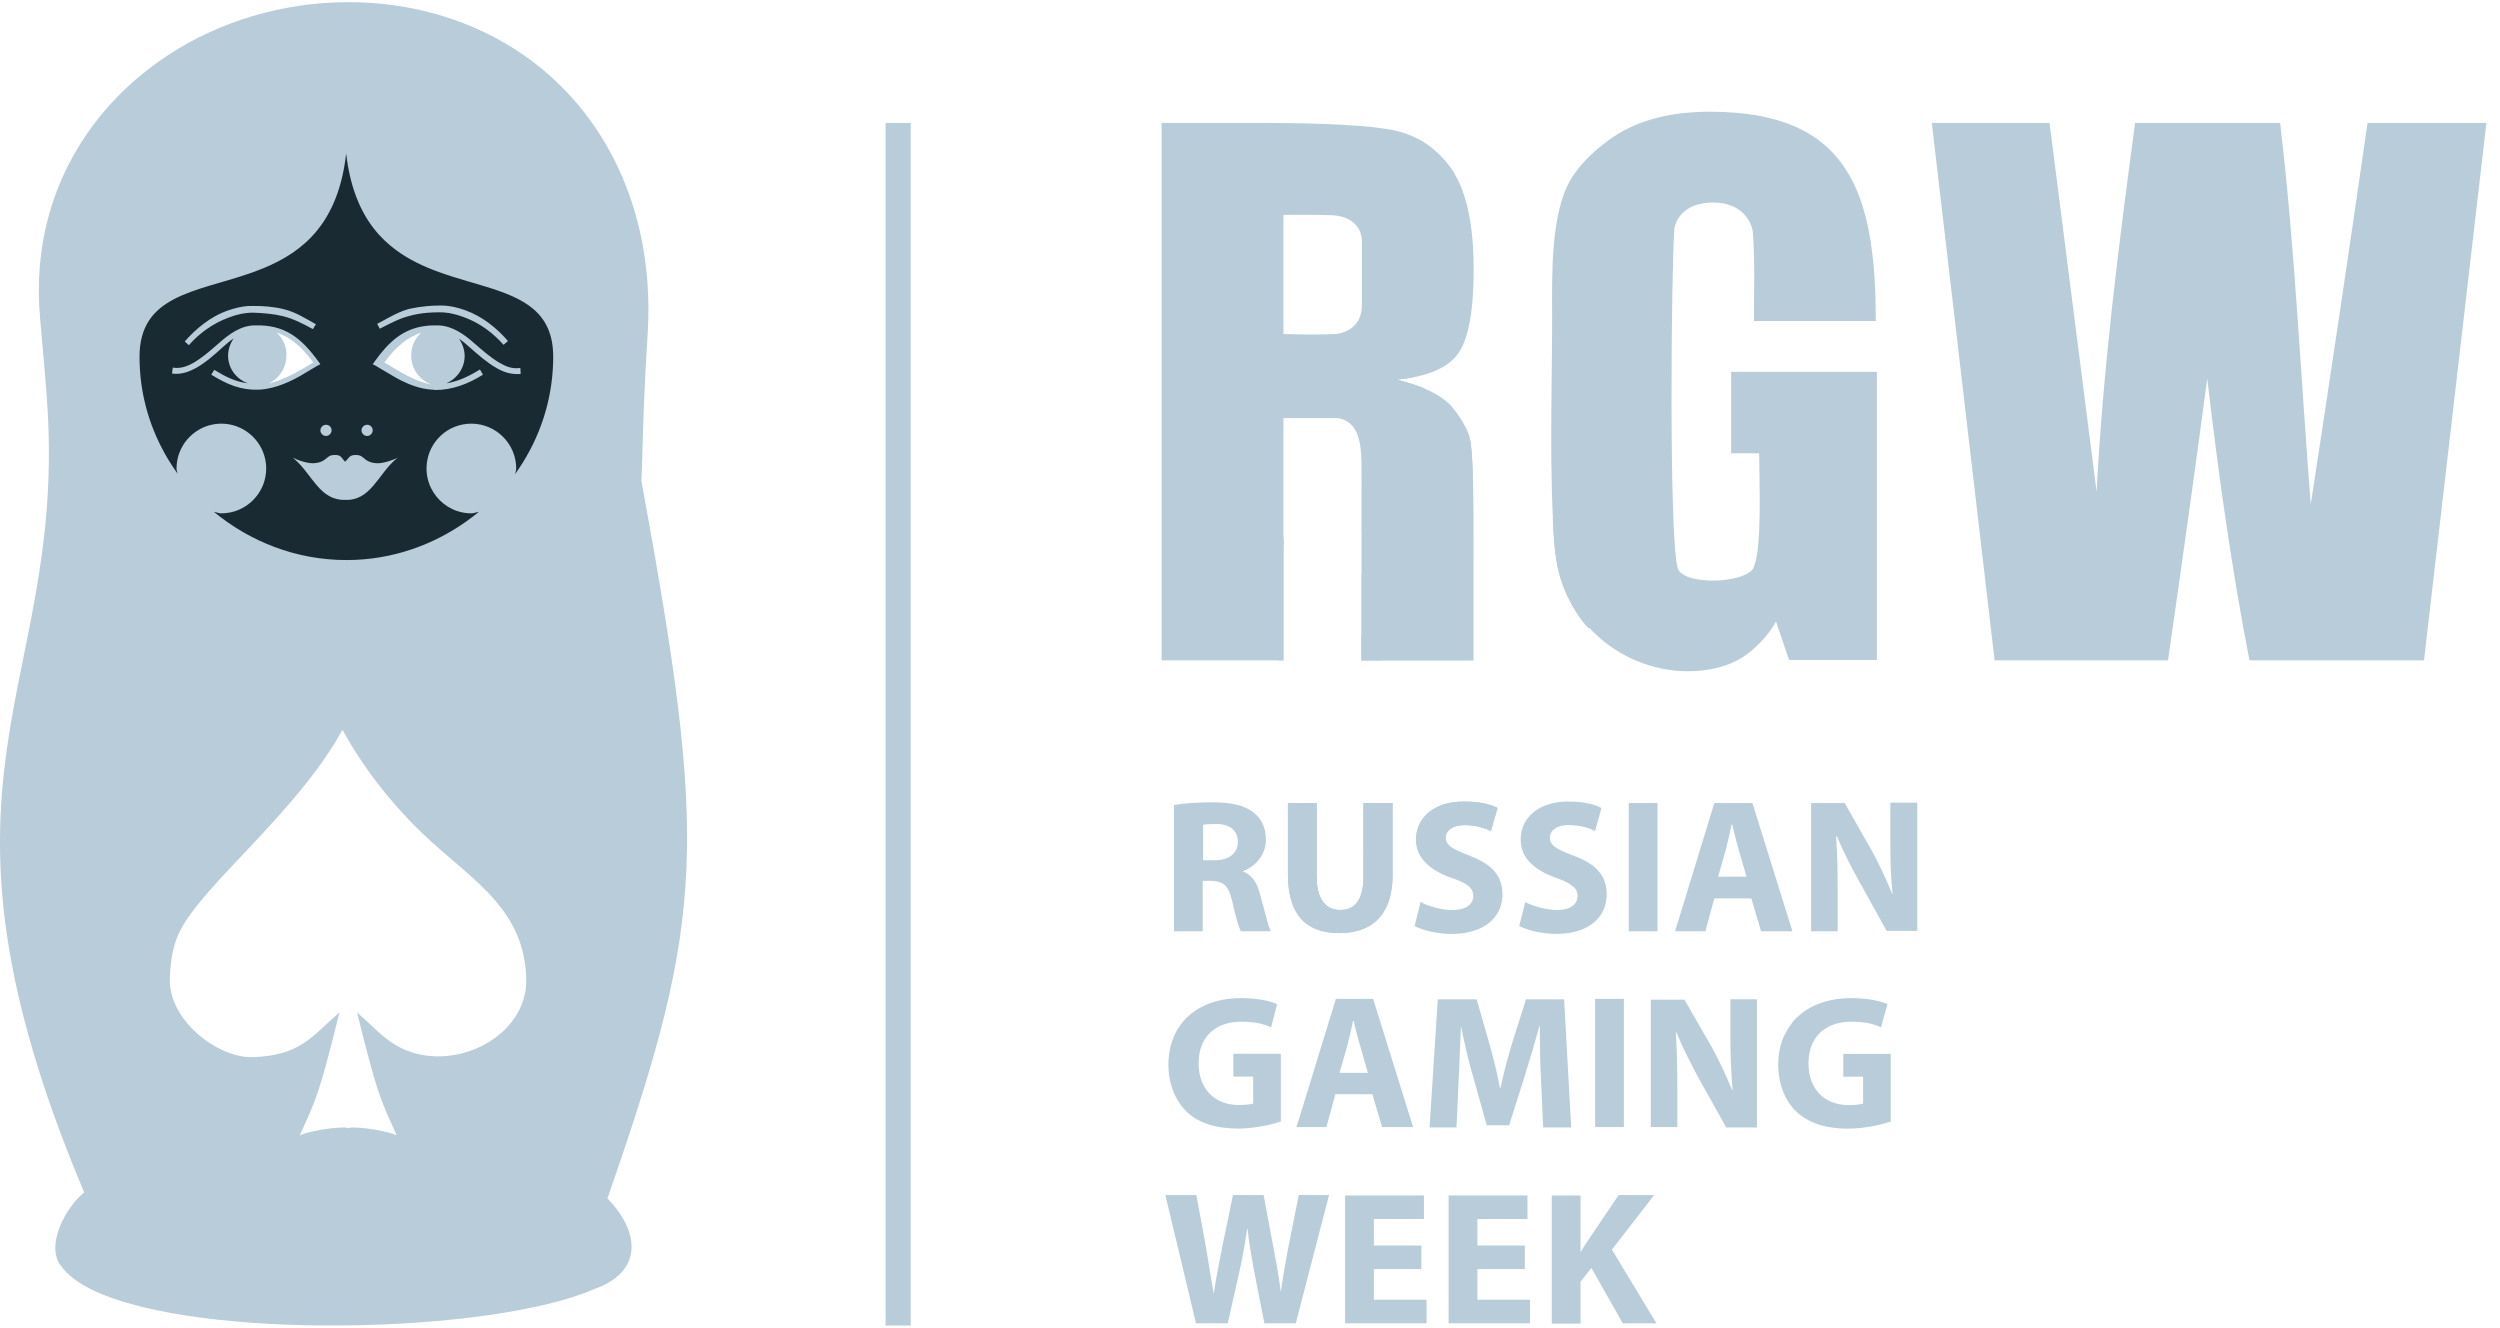 <svg width="177" height="94" viewBox="0 0 177 94" fill="none" xmlns="http://www.w3.org/2000/svg">
<g clip-path="url(#clip0)">
<path d="M111.147 62.585L111.156 62.591L111.176 62.603L111.176 62.603L111.147 62.585ZM103.299 75.895L103.299 75.889L103.299 75.895ZM95.233 84.639V84.611V84.639ZM100.441 88.183H97.271V86.305H99.221H100.815V84.639H98.139H95.233V86.575V93.687H99.75H101.002V92.02H98.691H97.271V89.851H97.314H100.631V88.475V88.183H100.441H100.441ZM102.563 84.639V84.611V84.639ZM102.563 91.45V93.687H102.779H104.016H107.367H108.33V92.02H108.188H104.6V91.408V89.851H105.844H107.959V88.183H107.177H104.6V86.305H108.145V84.639H102.563V91.45V91.45ZM85.71 90.288C85.607 89.66 85.499 88.993 85.391 88.344L84.703 84.612H82.507L84.676 93.687H84.834H86.925L87.799 89.799C88.01 88.873 88.143 88.025 88.302 86.993H88.328C88.434 88.025 88.592 88.873 88.751 89.799L89.518 93.687H90.392H91.741L94.064 84.734L94.096 84.612H93.986H91.952L91.212 88.316C90.999 89.428 90.815 90.486 90.683 91.491L90.679 91.461L90.677 91.443L90.675 91.431L90.671 91.401L90.67 91.396L90.667 91.371L90.664 91.349L90.663 91.341L90.659 91.311L90.658 91.302L90.655 91.281L90.651 91.255L90.651 91.251L90.647 91.222L90.645 91.209L90.642 91.192L90.638 91.162L90.638 91.162L90.634 91.132L90.632 91.115L90.63 91.103L90.626 91.073L90.625 91.068L90.622 91.043L90.619 91.021L90.618 91.013L90.613 90.983L90.612 90.974L90.609 90.954L90.605 90.927L90.605 90.924L90.6 90.894L90.599 90.88L90.596 90.864L90.592 90.835L90.592 90.833L90.588 90.805L90.585 90.787L90.583 90.775L90.579 90.745L90.578 90.74L90.574 90.716L90.571 90.693L90.57 90.686L90.566 90.656L90.564 90.646L90.561 90.626L90.557 90.599L90.557 90.596L90.552 90.567L90.55 90.552L90.548 90.537L90.543 90.507L90.543 90.505L90.538 90.477L90.536 90.459L90.534 90.448L90.529 90.418L90.528 90.412L90.525 90.388L90.521 90.365L90.52 90.358L90.516 90.328L90.514 90.318L90.511 90.298L90.506 90.271L90.506 90.269L90.501 90.239L90.499 90.224L90.497 90.209L90.492 90.179L90.492 90.177L90.487 90.149L90.484 90.13L90.482 90.119L90.477 90.089L90.476 90.083L90.472 90.059L90.469 90.036L90.468 90.029L90.463 89.999L90.461 89.989L90.458 89.969L90.453 89.941L90.453 89.939L90.448 89.909L90.445 89.894L90.443 89.879L90.438 89.849L90.437 89.847L90.433 89.819L90.429 89.799L90.428 89.789L90.423 89.759L90.421 89.752L90.418 89.729L90.413 89.705L90.412 89.699L90.407 89.669L90.405 89.657L90.402 89.639L90.397 89.61L90.397 89.608L90.391 89.578C90.327 89.208 90.257 88.832 90.179 88.447L89.465 84.61H87.295L86.528 88.314C86.317 89.453 86.078 90.537 85.946 91.543H85.92C85.854 91.159 85.784 90.733 85.71 90.287L85.71 90.288ZM90.069 72.448L90.069 72.447L90.136 72.187L90.418 71.092C89.968 70.881 89.069 70.669 87.905 70.669C87.401 70.664 86.92 70.71 86.469 70.802C84.244 71.26 82.741 72.871 82.719 75.379C82.719 75.697 82.746 76.006 82.799 76.305C82.965 77.251 83.385 78.083 83.988 78.686C84.808 79.48 86.026 79.903 87.666 79.903C87.911 79.903 88.156 79.891 88.397 79.87C89.166 79.802 89.89 79.642 90.392 79.493L90.396 79.492L90.397 79.492L90.401 79.49L90.406 79.489L90.411 79.487L90.416 79.486L90.421 79.484L90.424 79.483L90.426 79.483L90.431 79.481L90.436 79.48L90.441 79.478L90.445 79.477L90.45 79.475L90.452 79.475L90.455 79.474L90.46 79.472L90.464 79.471L90.469 79.47L90.474 79.468L90.479 79.467H90.479L90.483 79.465L90.488 79.464L90.493 79.462L90.497 79.461L90.502 79.46L90.505 79.458L90.507 79.458L90.511 79.457L90.516 79.455L90.52 79.454L90.525 79.452L90.529 79.451L90.532 79.45L90.534 79.449L90.538 79.448L90.543 79.447L90.547 79.445L90.552 79.444L90.556 79.442L90.557 79.442L90.561 79.441L90.565 79.439L90.569 79.438L90.574 79.437L90.578 79.435L90.583 79.434H90.583L90.587 79.432L90.591 79.431L90.596 79.43L90.6 79.428L90.604 79.427L90.607 79.426L90.608 79.425L90.612 79.424L90.617 79.422L90.621 79.421L90.625 79.42L90.629 79.418L90.631 79.418L90.633 79.417L90.638 79.415L90.642 79.414L90.646 79.413L90.65 79.411L90.654 79.41L90.655 79.409L90.658 79.409L90.662 79.407L90.666 79.406L90.67 79.404L90.674 79.403L90.678 79.402L90.683 79.4V74.611H90.392H89.754H87.322V76.225H88.725V78.129C88.566 78.183 88.195 78.235 87.719 78.235C86.053 78.235 84.862 77.151 84.862 75.273V75.269C84.864 73.313 86.16 72.336 87.878 72.336C88.856 72.336 89.434 72.486 89.953 72.714L89.995 72.733L90.007 72.687L90.069 72.448H90.069ZM95.391 74.028L95.473 73.697V73.697L95.391 74.028ZM114.823 87.574L117.115 84.612H114.601L113.741 85.885L112.563 87.628C112.352 87.947 112.114 88.263 111.928 88.634H111.902V84.639H111.822H110.009H109.865V84.819V88.614V93.713H111.902V90.751L112.67 89.771L114.892 93.687H117.274L114.125 88.476L114.823 87.574H114.823ZM103.435 72.627L103.447 72.686V72.687L103.456 72.732L103.458 72.739L103.466 72.778L103.469 72.795L103.475 72.824L103.48 72.851L103.484 72.87L103.492 72.908L103.494 72.916L103.503 72.962L103.504 72.964L103.513 73.008L103.515 73.02L103.522 73.054L103.527 73.077L103.532 73.1L103.539 73.134L103.542 73.147L103.551 73.19L103.551 73.193L103.561 73.239L103.563 73.247L103.571 73.286L103.575 73.304L103.581 73.332L103.587 73.361L103.591 73.379L103.599 73.417L103.611 73.471L103.611 73.474L103.624 73.531L103.631 73.564L103.636 73.588L103.641 73.611L103.648 73.645L103.651 73.657L103.661 73.702L103.661 73.704L103.672 73.75L103.673 73.759L103.682 73.797L103.686 73.816L103.699 73.873L103.703 73.89L103.712 73.93L103.713 73.936L103.723 73.983L103.724 73.987L103.734 74.029L103.737 74.043L103.745 74.076L103.75 74.1L103.755 74.122L103.763 74.157L103.766 74.168L103.776 74.214L103.776 74.215L103.787 74.261L103.789 74.27L103.798 74.307L103.803 74.327L103.809 74.353L103.816 74.384L103.82 74.4L103.829 74.44L103.831 74.446L103.841 74.492L103.843 74.497L103.852 74.538L103.856 74.553L103.863 74.584L103.87 74.609L103.874 74.63L103.883 74.665L103.886 74.676L103.897 74.721V74.721L103.908 74.767L103.91 74.777L103.919 74.813L103.924 74.833L103.93 74.858L103.938 74.889L103.941 74.904L103.952 74.945L103.953 74.949L103.964 74.994L103.965 75L103.975 75.04L103.979 75.055L103.987 75.085L103.993 75.111L103.998 75.13L104.007 75.165L104.01 75.175L104.021 75.219L104.022 75.221L104.033 75.264L104.036 75.275L104.044 75.309L104.05 75.33L104.056 75.353L104.064 75.384L104.068 75.398L104.078 75.438L104.079 75.442L104.091 75.486L104.093 75.492L104.103 75.53L104.107 75.546L104.114 75.574L104.122 75.6L104.126 75.618L104.129 75.626V75.626L104.131 75.635L104.134 75.644L104.136 75.653L104.136 75.653L104.138 75.662L104.141 75.671L104.143 75.677L104.143 75.68L104.146 75.689L104.148 75.698L104.151 75.706L104.153 75.715L104.155 75.724L104.156 75.728L104.158 75.733L104.16 75.742L104.163 75.751L104.165 75.759L104.167 75.768L104.17 75.777L104.17 75.778L104.172 75.786L104.175 75.795L104.177 75.803L104.18 75.812L104.184 75.829L104.185 75.83L104.187 75.838L104.189 75.847L104.192 75.856L104.194 75.865L104.197 75.874L104.198 75.879L104.199 75.882L104.202 75.891L104.204 75.9L104.207 75.908L104.209 75.917H104.209L104.211 75.926L104.212 75.928L104.214 75.934L104.216 75.943L104.219 75.952L104.221 75.96L104.224 75.969V75.969L104.226 75.978L104.226 75.978L104.229 75.987L104.231 75.995L104.234 76.004L104.236 76.012L104.238 76.021H104.239L104.24 76.028L104.241 76.03L104.243 76.038L104.246 76.047L104.248 76.055L104.251 76.064L104.253 76.073L104.254 76.077L104.268 76.124L104.283 76.175L105.262 79.667H106.849L107.774 76.736L107.865 76.447L107.96 76.147C108.304 75.063 108.675 73.794 108.992 72.629H109.018C109.018 73.952 109.046 75.249 109.098 76.36L109.115 76.724L109.127 76.989L109.256 79.825H111.241L111.104 77.359L111.093 77.163L110.738 70.751H108.04L107.088 73.766L107.077 73.801L107.073 73.814L107.066 73.836L107.058 73.863L107.055 73.871L107.044 73.907L107.043 73.912L107.034 73.942L107.028 73.961L107.023 73.978L107.013 74.011L107.012 74.013L107.001 74.049L106.998 74.06L106.991 74.085L106.983 74.11L106.98 74.121L106.969 74.157L106.968 74.16L106.958 74.193L106.953 74.21L106.948 74.23L106.939 74.26L106.937 74.266L106.926 74.302L106.924 74.311L106.916 74.339L106.909 74.362L106.905 74.376L106.894 74.412L106.884 74.449L106.88 74.463L106.873 74.486L106.865 74.514L106.863 74.523L106.852 74.559L106.85 74.565L106.841 74.597L106.836 74.617L106.831 74.634L106.821 74.668L106.82 74.671L106.81 74.708L106.807 74.719L106.8 74.745L106.792 74.771L106.789 74.782L106.779 74.82L106.778 74.823L106.768 74.857L106.764 74.874L106.758 74.894L106.749 74.926L106.748 74.932L106.737 74.969L106.727 75.006L106.727 75.007L106.721 75.03L106.717 75.044L106.707 75.082V75.082L106.697 75.119L106.693 75.134L106.687 75.157L106.679 75.186L106.676 75.195L106.666 75.232L106.665 75.238L106.656 75.27L106.651 75.29L106.646 75.307L106.637 75.342L106.637 75.345L106.627 75.383L106.624 75.394L106.617 75.42L106.61 75.447L106.607 75.458L106.597 75.496L106.596 75.499L106.587 75.533L106.583 75.551L106.578 75.571L106.569 75.603L106.568 75.609L106.559 75.646L106.556 75.655L106.549 75.684L106.543 75.707L106.539 75.721L106.53 75.759L106.53 75.759L106.521 75.796L106.517 75.811L106.511 75.834L106.504 75.863L106.502 75.871L106.493 75.909L106.491 75.915L106.484 75.946L106.479 75.966L106.474 75.983L106.466 76.018L106.465 76.021L106.456 76.058L106.453 76.07L106.447 76.095L106.441 76.121L106.438 76.132H106.438L106.438 76.135L106.435 76.147L106.431 76.161L106.429 76.172L106.428 76.175L106.427 76.178L106.418 76.218L106.417 76.22L106.417 76.224L106.408 76.26L106.407 76.262L106.405 76.275L106.404 76.275L106.398 76.303L106.398 76.305L106.395 76.317L106.393 76.326L106.391 76.331L106.388 76.345L106.388 76.347L106.381 76.377L106.369 76.427L106.365 76.444L106.362 76.458L106.359 76.472V76.472V76.472L106.358 76.478L106.357 76.481L106.355 76.49L106.353 76.499C106.322 76.636 106.292 76.772 106.264 76.904L106.262 76.913L106.26 76.922L106.259 76.926L106.259 76.93L106.255 76.947L106.253 76.956L106.25 76.972L106.249 76.974L106.248 76.981L106.246 76.989L106.244 76.998L106.243 77.006L106.241 77.014L106.239 77.023H106.187L106.185 77.013L106.184 77.004L106.182 76.995L106.18 76.986L106.179 76.976L106.178 76.973L106.177 76.967L106.176 76.957L106.174 76.948L106.172 76.939L106.171 76.929L106.169 76.923L106.169 76.92L106.167 76.91L106.165 76.901L106.164 76.892L106.162 76.882L106.16 76.873V76.873L106.159 76.864L106.157 76.854L106.155 76.845L106.153 76.835L106.152 76.826L106.151 76.823L106.15 76.817L106.148 76.807L106.146 76.798L106.145 76.788L106.143 76.779L106.142 76.773L106.141 76.77L106.139 76.76L106.137 76.751L106.136 76.741L106.134 76.732L106.132 76.723L106.132 76.722L106.13 76.713L106.128 76.703L106.127 76.694L106.125 76.684L106.123 76.675L106.123 76.673L106.121 76.666L106.119 76.656L106.118 76.647L106.116 76.637L106.114 76.628L106.113 76.622L106.112 76.618L106.11 76.609L106.108 76.599L106.106 76.59L106.105 76.58L106.103 76.572L106.103 76.571L106.101 76.561L106.099 76.552L106.097 76.542L106.095 76.533L106.093 76.523L106.093 76.521L106.091 76.514L106.089 76.504L106.088 76.495L106.086 76.485L106.084 76.476L106.083 76.471L106.082 76.466L106.08 76.457L106.078 76.447L106.076 76.438L106.074 76.428L106.072 76.42L106.072 76.418L106.07 76.407L106.067 76.391L106.064 76.377L106.063 76.376L106.062 76.369L106.06 76.36L106.057 76.345L106.055 76.336L106.054 76.329L106.051 76.318L106.05 76.314L106.047 76.298L106.046 76.295L106.044 76.282L106.041 76.267L106.041 76.267L106.038 76.253L106.037 76.251L106.034 76.236L106.031 76.22L106.03 76.216L106.029 76.212L106.027 76.204L106.024 76.189L106.021 76.173L106.02 76.171L106.019 76.165L106.017 76.158L106.014 76.142L106.011 76.129L106.011 76.126L106.008 76.114L106.007 76.111L106.004 76.095L106.002 76.088L106 76.079L105.997 76.064L105.997 76.063L105.993 76.048L105.993 76.046L105.99 76.032L105.986 76.012L105.982 75.997L105.974 75.962L105.974 75.961L105.966 75.926L105.963 75.91L105.958 75.891L105.951 75.859L105.95 75.855L105.942 75.82L105.939 75.808L105.934 75.784L105.928 75.756L105.926 75.749L105.918 75.713L105.916 75.705L105.909 75.677L105.904 75.654L105.901 75.642L105.893 75.606L105.892 75.603L105.884 75.571L105.88 75.551L105.876 75.535L105.859 75.464L105.855 75.449L105.85 75.429L105.843 75.398L105.842 75.393L105.833 75.358L105.824 75.322L105.818 75.295L105.815 75.287L105.807 75.251L105.805 75.244L105.798 75.216L105.792 75.193L105.789 75.18L105.78 75.145L105.78 75.142L105.771 75.109L105.767 75.091L105.763 75.074L105.754 75.04L105.754 75.039L105.745 75.003L105.741 74.989L105.736 74.968L105.728 74.938L105.727 74.933L105.718 74.898L105.715 74.888L105.709 74.862L105.702 74.837L105.699 74.827L105.69 74.792L105.689 74.786L105.681 74.757L105.676 74.736L105.672 74.722L105.663 74.687L105.662 74.685L105.654 74.652L105.649 74.635L105.644 74.617L105.636 74.584L105.635 74.582L105.626 74.547L105.622 74.534L105.616 74.512L105.609 74.484L105.607 74.478L105.598 74.443L105.595 74.434L105.589 74.408L105.582 74.384L105.579 74.373L105.57 74.339L105.569 74.334L105.56 74.304L105.555 74.284L105.551 74.27L105.542 74.235L105.541 74.234L105.532 74.201L105.528 74.185L105.523 74.167L105.514 74.136L105.513 74.132L105.504 74.098L105.501 74.086L105.495 74.064L105.487 74.037L105.485 74.03L105.476 73.996L105.473 73.988L105.466 73.962L105.46 73.939L105.457 73.928L105.447 73.894L105.446 73.891L105.438 73.861L105.433 73.842L105.428 73.827L105.419 73.793L104.547 70.751H103.881H103.849H101.795L101.579 74.113L101.519 75.04L101.212 79.825H103.118L103.276 76.385L103.298 75.891L103.3 75.851L103.298 75.891L103.3 75.851L103.3 75.848L103.301 75.835L103.301 75.818L103.302 75.805L103.302 75.803L103.303 75.788L103.303 75.778L103.303 75.773L103.304 75.758V75.758L103.305 75.743L103.305 75.728L103.306 75.721L103.306 75.713V75.711L103.307 75.698L103.307 75.683L103.308 75.668L103.308 75.664V75.663L103.309 75.652L103.309 75.637L103.31 75.622L103.31 75.616L103.31 75.607L103.311 75.606L103.311 75.592L103.312 75.576L103.312 75.569L103.312 75.561L103.313 75.548V75.546L103.314 75.53L103.314 75.521L103.314 75.515L103.315 75.5L103.315 75.49L103.316 75.484L103.316 75.474L103.316 75.469L103.317 75.454L103.318 75.438L103.318 75.431L103.319 75.401L103.32 75.373L103.321 75.363L103.322 75.326L103.323 75.314L103.324 75.288L103.325 75.255L103.326 75.251L103.327 75.213L103.328 75.196L103.329 75.175L103.33 75.137V75.137L103.332 75.099L103.333 75.077L103.334 75.061L103.335 75.023L103.335 75.017L103.337 74.985L103.338 74.958L103.338 74.947L103.34 74.908L103.34 74.898L103.342 74.87L103.343 74.838L103.343 74.832L103.345 74.793L103.345 74.778L103.346 74.755L103.348 74.718L103.348 74.716L103.349 74.678L103.35 74.657L103.351 74.639L103.353 74.6L103.353 74.597L103.354 74.562L103.355 74.536L103.356 74.523L103.358 74.484L103.358 74.476L103.359 74.446L103.36 74.415L103.361 74.407L103.362 74.368L103.363 74.355L103.364 74.33L103.365 74.294L103.365 74.291L103.367 74.252L103.368 74.233L103.369 74.213L103.37 74.175V74.173L103.372 74.136L103.373 74.112L103.373 74.097L103.375 74.058L103.375 74.051L103.377 74.02L103.378 73.991L103.378 73.981L103.38 73.942L103.38 73.93L103.381 73.903L103.383 73.87L103.383 73.865L103.385 73.826L103.388 73.749V73.749L103.389 73.71L103.39 73.689L103.391 73.672L103.392 73.633L103.393 73.628L103.394 73.595L103.395 73.568L103.396 73.556L103.397 73.518L103.398 73.508L103.399 73.48L103.4 73.448L103.4 73.442L103.402 73.403L103.403 73.388L103.404 73.365L103.405 73.329V73.327L103.407 73.289L103.407 73.269L103.408 73.251L103.41 73.213L103.41 73.21L103.411 73.175L103.412 73.15L103.413 73.137L103.415 73.1L103.415 73.091L103.416 73.062L103.417 73.033L103.418 73.024L103.419 72.987L103.42 72.977L103.42 72.974L103.421 72.936L103.422 72.916L103.423 72.896L103.425 72.857L103.425 72.855L103.427 72.815L103.427 72.799L103.428 72.775L103.43 72.742L103.432 72.684L103.435 72.627H103.435ZM99.148 76.909L97.218 70.721H94.572V70.749L93.782 73.322L93.474 74.323L92.821 76.45L91.793 79.797H93.91L94.231 78.621L94.546 77.468H97.165L97.853 79.797H100.049L99.148 76.909H99.148ZM95.391 74.028C95.418 73.922 95.445 73.811 95.473 73.697L95.475 73.691L95.479 73.675L95.481 73.664L95.484 73.654L95.488 73.637L95.489 73.632L95.494 73.61L95.495 73.61L95.5 73.589L95.501 73.583L95.505 73.567L95.508 73.556L95.51 73.545L95.514 73.528L95.516 73.523L95.521 73.501L95.521 73.501L95.526 73.479L95.528 73.473L95.532 73.456L95.534 73.445L95.537 73.434L95.541 73.417L95.542 73.412L95.547 73.39L95.548 73.389L95.553 73.367L95.554 73.362L95.558 73.345L95.561 73.334L95.563 73.323L95.567 73.305L95.569 73.3L95.574 73.278V73.277L95.579 73.255L95.581 73.249L95.585 73.233L95.587 73.221L95.59 73.21L95.594 73.193L95.595 73.187L95.6 73.165L95.6 73.165L95.605 73.142L95.607 73.136L95.611 73.12L95.613 73.108L95.616 73.097L95.62 73.08L95.621 73.075L95.626 73.052L95.626 73.052L95.631 73.029L95.633 73.023L95.636 73.007L95.639 72.995L95.641 72.984L95.645 72.967L95.647 72.961L95.652 72.939V72.939L95.657 72.916L95.658 72.911L95.662 72.894L95.664 72.882L95.667 72.871L95.67 72.854L95.672 72.849L95.677 72.826L95.677 72.826L95.681 72.804L95.683 72.798L95.686 72.781L95.689 72.77L95.691 72.759L95.695 72.742L95.696 72.737L95.701 72.714L95.701 72.714L95.706 72.692L95.707 72.686L95.71 72.67L95.713 72.659L95.715 72.648L95.719 72.631L95.72 72.626L95.724 72.604V72.604L95.729 72.582L95.73 72.576L95.733 72.56L95.736 72.549L95.738 72.538L95.741 72.521L95.742 72.516L95.747 72.494V72.494L95.751 72.473L95.752 72.467L95.755 72.451L95.758 72.44L95.76 72.43L95.763 72.413L95.764 72.408L95.768 72.387L95.772 72.365L95.773 72.36L95.776 72.344L95.778 72.334L95.781 72.323L95.784 72.308L95.784 72.302L95.788 72.281H95.843L95.847 72.304L95.848 72.306L95.852 72.327L95.853 72.331L95.856 72.35L95.858 72.357L95.861 72.373L95.863 72.382L95.866 72.396L95.869 72.408L95.871 72.419L95.874 72.434L95.876 72.442L95.88 72.46L95.881 72.466L95.886 72.486L95.887 72.49L95.892 72.512L95.892 72.513L95.897 72.537L95.898 72.538L95.903 72.561L95.904 72.565L95.908 72.585L95.91 72.592L95.914 72.61L95.916 72.618L95.92 72.634L95.922 72.645L95.925 72.659L95.929 72.672L95.931 72.683L95.935 72.7L95.937 72.708L95.942 72.727L95.943 72.732L95.948 72.754L95.949 72.757L95.955 72.782L95.955 72.782L95.961 72.807L95.962 72.809L95.967 72.832L95.969 72.837L95.974 72.857L95.975 72.865L95.98 72.882L95.982 72.892L95.986 72.908L95.99 72.92L95.993 72.933L95.997 72.948L95.999 72.958L96.004 72.976L96.006 72.984L96.011 73.004L96.012 73.009L96.018 73.032L96.019 73.034L96.025 73.06L96.025 73.061L96.032 73.085L96.033 73.089L96.039 73.111L96.04 73.117L96.045 73.136L96.047 73.145L96.052 73.162L96.055 73.173L96.059 73.188L96.066 73.213L96.07 73.23L96.072 73.239L96.078 73.258L96.079 73.264L96.085 73.286L96.086 73.29L96.093 73.314L96.093 73.316L96.1 73.341L96.1 73.343L96.107 73.367L96.108 73.371L96.114 73.392L96.116 73.399L96.121 73.418L96.123 73.427L96.128 73.443L96.131 73.456L96.139 73.484L96.142 73.494L96.146 73.512L96.149 73.519L96.154 73.54L96.156 73.545L96.162 73.568L96.163 73.57L96.17 73.595V73.595L96.177 73.621L96.177 73.623L96.184 73.646L96.185 73.651L96.198 73.696L96.201 73.706L96.205 73.721L96.208 73.734L96.212 73.745L96.216 73.761L96.219 73.77L96.224 73.788L96.226 73.795L96.231 73.816L96.233 73.82L96.24 73.844L96.246 73.868V73.868L96.247 73.87L96.254 73.896L96.262 73.923L96.269 73.95L96.277 73.976L96.284 74.002L96.292 74.028L96.847 75.96H94.837L95.095 75.062L95.392 74.028L95.391 74.028ZM114.971 74.108V79.797H113.437H112.934V79.297V77.699V77.569V70.721H113.234H114.971V74.108V74.108ZM122.659 77.068C122.561 75.896 122.511 74.719 122.511 73.395V70.749H124.391V76.199V79.823H122.22L121.111 77.845L120.262 76.331C119.733 75.325 119.126 74.189 118.702 73.102H118.649C118.729 74.293 118.755 75.59 118.755 77.071V79.028V79.797H117.224H116.877V70.775H119.258L121.162 74.082C121.673 75.002 122.185 76.096 122.6 77.098L122.644 77.203H122.671L122.66 77.068H122.659ZM128.082 75.856C128.078 75.831 128.075 75.806 128.072 75.781L128.082 75.856ZM126.347 73.263L126.313 73.337L126.347 73.263ZM126.313 73.337L126.309 73.347H126.309L126.285 73.402L126.273 73.43L126.272 73.433L126.25 73.487L126.239 73.515L126.22 73.565L126.217 73.572L126.206 73.601L126.186 73.655L126.185 73.659L126.175 73.688L126.165 73.717L126.155 73.747L126.153 73.752L126.136 73.806L126.127 73.836L126.117 73.866L126.109 73.896L126.1 73.926L126.091 73.956L126.083 73.987L126.081 73.992L126.068 74.044L126.066 74.048L126.058 74.079L126.051 74.108L126.051 74.11L126.05 74.114L126.034 74.181L126.028 74.208L126.015 74.267L126.013 74.278L126.009 74.299L126.002 74.331L125.996 74.362L125.995 74.365L125.99 74.395L125.984 74.427L125.979 74.453L125.978 74.459L125.973 74.492L125.968 74.524L125.967 74.527L125.963 74.554L125.953 74.619L125.953 74.623L125.952 74.631L125.948 74.656L125.941 74.714L125.94 74.722L125.94 74.723L125.936 74.756L125.93 74.807L125.93 74.813L125.929 74.824C125.923 74.877 125.918 74.932 125.914 74.986L125.912 75.013L125.908 75.089L125.907 75.093L125.907 75.098L125.904 75.168L125.903 75.187L125.903 75.193C125.9 75.255 125.899 75.317 125.898 75.38L125.899 75.442V75.443L125.9 75.504V75.504L125.901 75.565L125.901 75.565L125.903 75.625L125.903 75.627L125.906 75.685L125.906 75.688L125.91 75.745L125.91 75.749L125.914 75.805L125.914 75.809L125.919 75.864L125.919 75.87L125.924 75.924L125.925 75.93L125.93 75.983L125.931 75.99L125.937 76.041L125.938 76.05L125.939 76.06L125.945 76.109L125.952 76.158L125.953 76.168L125.96 76.216L125.962 76.227L125.969 76.274L125.971 76.286L125.973 76.294L125.981 76.343L125.982 76.347L125.991 76.399L125.992 76.402L126 76.445L126.003 76.46L126.012 76.502L126.015 76.517L126.024 76.558L126.028 76.574L126.037 76.614L126.041 76.631L126.05 76.67L126.054 76.688L126.064 76.725L126.069 76.744L126.073 76.759L126.082 76.793L126.084 76.8L126.094 76.835L126.095 76.841L126.106 76.878L126.112 76.896L126.122 76.931L126.126 76.943L126.132 76.965L126.143 76.997L126.145 77.005L126.156 77.039L126.16 77.05L126.168 77.074L126.178 77.103L126.181 77.112L126.193 77.146L126.197 77.156L126.206 77.18L126.216 77.208L126.221 77.22L126.235 77.258L126.237 77.262L126.254 77.306L126.26 77.32L126.275 77.356L126.279 77.368L126.299 77.413L126.299 77.414L126.318 77.456L126.326 77.474L126.34 77.504L126.344 77.514L126.357 77.543L126.36 77.549L126.377 77.584L126.381 77.593L126.391 77.613L126.397 77.625L126.414 77.658L126.418 77.667L126.437 77.703L126.441 77.71L126.457 77.74L126.466 77.757L126.471 77.767L126.489 77.799L126.492 77.805L126.51 77.837L126.519 77.852L126.524 77.861L126.546 77.898L126.547 77.9L126.574 77.944L126.575 77.946L126.602 77.989L126.603 77.99L126.624 78.024L126.632 78.035L126.654 78.069L126.661 78.08L126.684 78.114L126.691 78.124L126.715 78.159L126.722 78.168L126.747 78.203L126.753 78.211L126.779 78.246L126.785 78.254L126.812 78.289L126.817 78.296L126.845 78.332L126.85 78.338L126.879 78.374L126.883 78.379L126.884 78.38L126.917 78.42L126.948 78.456L126.952 78.46L126.984 78.496L126.986 78.499L127.02 78.536L127.022 78.539L127.056 78.575L127.058 78.577L127.093 78.614L127.095 78.615L127.131 78.652L127.132 78.653L127.169 78.69L127.2 78.718L127.209 78.727L127.212 78.729C127.235 78.75 127.259 78.771 127.283 78.792L127.291 78.799L127.294 78.802L127.326 78.829L127.332 78.834L127.344 78.844L127.372 78.867L127.377 78.871L127.417 78.903L127.424 78.909L127.457 78.935L127.46 78.937L127.49 78.96L127.503 78.97L127.507 78.973C127.535 78.994 127.563 79.014 127.592 79.034L127.593 79.035L127.627 79.059L127.637 79.066L127.663 79.083L127.683 79.097L127.698 79.107L127.729 79.127L127.734 79.13L127.769 79.153L127.776 79.157L127.806 79.176L127.823 79.186L127.843 79.198L127.871 79.215L127.879 79.22L127.917 79.242L127.919 79.243L127.954 79.263L127.968 79.271L127.992 79.284L128.001 79.289L128.028 79.303L128.031 79.305L128.067 79.324L128.069 79.325L128.108 79.345L128.118 79.35L128.147 79.364L128.169 79.375L128.221 79.4L128.227 79.403L128.273 79.424L128.308 79.439L128.314 79.442L128.343 79.455L128.349 79.457L128.379 79.471L128.39 79.475L128.431 79.492L128.433 79.493L128.473 79.509L128.487 79.515L128.516 79.526L128.542 79.536L128.558 79.542L128.598 79.557L128.601 79.558L128.644 79.573L128.654 79.577L128.688 79.588L128.694 79.59L128.729 79.602L128.732 79.603L128.769 79.615L128.776 79.618L128.821 79.632L128.826 79.633L128.866 79.646L128.885 79.651L128.911 79.659L128.944 79.668L128.957 79.672L129.003 79.685L129.004 79.685L129.05 79.697L129.086 79.707L129.096 79.709L129.125 79.717L129.143 79.721L129.186 79.731L129.191 79.732L129.239 79.743L129.249 79.746L129.287 79.754L129.292 79.755L129.328 79.763L129.335 79.764L129.375 79.772L129.384 79.774L129.434 79.784L129.439 79.785L129.483 79.793L129.503 79.797L129.533 79.802L129.546 79.804L129.582 79.81L129.584 79.81L129.634 79.819L129.634 79.819L129.686 79.826L129.7 79.829L129.737 79.834L129.74 79.834L129.787 79.841L129.789 79.841L129.804 79.843L129.82 79.845L129.835 79.847H129.835L129.851 79.849L129.867 79.851L129.882 79.853L129.898 79.855L129.903 79.855L129.914 79.856L129.929 79.858L129.945 79.86L129.961 79.862L129.972 79.863L129.977 79.863L129.993 79.865L130.009 79.867L130.025 79.868L130.041 79.87L130.042 79.87L130.057 79.871L130.073 79.873L130.089 79.874L130.105 79.876L130.112 79.876L130.121 79.877L130.138 79.879L130.154 79.88L130.17 79.881L130.183 79.882L130.186 79.882L130.203 79.884L130.219 79.885L130.235 79.886L130.252 79.887L130.254 79.888L130.268 79.888L130.285 79.889L130.301 79.891L130.318 79.892L130.326 79.892L130.334 79.893L130.351 79.894L130.382 79.895L130.384 79.895L130.399 79.896L130.401 79.896L130.418 79.897L130.435 79.898L130.452 79.899L130.469 79.899L130.472 79.9L130.485 79.9L130.502 79.901L130.519 79.901L130.536 79.902L130.546 79.902L130.553 79.903L130.57 79.903L130.588 79.903L130.605 79.904L130.621 79.904H130.622L130.625 79.904L130.656 79.905L130.674 79.906L130.691 79.906L130.696 79.906L130.708 79.906L130.726 79.906L130.743 79.907L130.761 79.907L130.772 79.907H130.778H130.781L130.813 79.907L130.831 79.907H130.848C132.039 79.907 133.257 79.616 133.865 79.404V76.798V75.931V74.616H133.01H131.137H130.505V75.265V76.229H130.721H131.907V78.133C131.748 78.188 131.377 78.24 130.902 78.24L130.835 78.239L130.824 78.239H130.823H130.822L130.747 78.237L130.745 78.236L130.671 78.233L130.668 78.233L130.66 78.232L130.606 78.228L130.595 78.227L130.591 78.227L130.584 78.226L130.531 78.221L130.52 78.22L130.515 78.22L130.509 78.219L130.446 78.212L130.44 78.211L130.435 78.211L130.383 78.204L130.373 78.202L130.366 78.201L130.362 78.201L130.293 78.189L130.29 78.189L130.221 78.176H130.221L130.219 78.176L130.15 78.162L130.144 78.16L130.086 78.147L130.066 78.141L130.015 78.129L130.002 78.125L129.951 78.111L129.934 78.106L129.89 78.092L129.866 78.085L129.861 78.083L129.806 78.064L129.803 78.064L129.741 78.041L129.739 78.04L129.68 78.017L129.668 78.012L129.618 77.991L129.604 77.985L129.56 77.965L129.542 77.957L129.496 77.935L129.486 77.929L129.433 77.902L129.428 77.899L129.424 77.898L129.373 77.87L129.368 77.867L129.356 77.859L129.312 77.834L129.306 77.83L129.257 77.8L129.246 77.793L129.203 77.765L129.192 77.757L129.151 77.728L129.137 77.719C129.104 77.695 129.071 77.67 129.039 77.644L129.035 77.641L129.021 77.629L128.989 77.603L128.972 77.588L128.94 77.559L128.927 77.549L128.892 77.516L128.879 77.503L128.846 77.471L128.833 77.458L128.796 77.42L128.79 77.414L128.787 77.41L128.748 77.368L128.745 77.364L128.743 77.362L128.705 77.319L128.691 77.301L128.664 77.269L128.649 77.25L128.626 77.22L128.61 77.199L128.586 77.166L128.573 77.147L128.546 77.109L128.538 77.097L128.534 77.091C128.524 77.075 128.513 77.059 128.502 77.042L128.5 77.039L128.499 77.037L128.467 76.985L128.457 76.967L128.435 76.928L128.422 76.907L128.402 76.869L128.392 76.85L128.369 76.805L128.362 76.79L128.338 76.74L128.333 76.729L128.306 76.668L128.305 76.666L128.299 76.653L128.279 76.603L128.272 76.587L128.254 76.54L128.246 76.518L128.231 76.475L128.222 76.449L128.209 76.409L128.2 76.382L128.187 76.34L128.181 76.32L128.179 76.311L128.162 76.249L128.161 76.247L128.159 76.237L128.144 76.179L128.138 76.151L128.128 76.107L128.122 76.081L128.113 76.035L128.107 76.004L128.1 75.967L128.093 75.928L128.087 75.886L128.083 75.859L128.073 75.784L128.073 75.782L128.064 75.706L128.062 75.684L128.057 75.627L128.055 75.6L128.051 75.552L128.049 75.519L128.047 75.466L128.045 75.44L128.043 75.367L128.043 75.362C128.043 75.333 128.042 75.304 128.042 75.275V75.259V75.257L128.042 75.242L128.043 75.238L128.043 75.226V75.22L128.043 75.209L128.043 75.201L128.043 75.193L128.043 75.183L128.043 75.176L128.044 75.165L128.044 75.16L128.044 75.147L128.044 75.144L128.045 75.129V75.127L128.045 75.111V75.111L128.046 75.095L128.047 75.079L128.047 75.075L128.048 75.063L128.048 75.057L128.048 75.047L128.049 75.039L128.049 75.031L128.05 75.021L128.05 75.015L128.051 75.004L128.051 74.999L128.052 74.986L128.052 74.983L128.053 74.968L128.054 74.968L128.055 74.952V74.951L128.056 74.936L128.056 74.933L128.057 74.921L128.058 74.916L128.059 74.905L128.061 74.881L128.062 74.874L128.063 74.864L128.063 74.859L128.065 74.843L128.066 74.83L128.066 74.828L128.068 74.813L128.068 74.813L128.07 74.797L128.07 74.796L128.072 74.782C128.093 74.615 128.124 74.457 128.165 74.307C128.204 74.165 128.252 74.03 128.309 73.903L128.312 73.897C128.343 73.826 128.378 73.758 128.415 73.692L128.418 73.686C128.484 73.568 128.558 73.458 128.64 73.356L128.64 73.355C128.734 73.238 128.838 73.13 128.951 73.033L128.951 73.032C129.05 72.947 129.155 72.87 129.266 72.801L129.269 72.799L129.313 72.772L129.324 72.766L129.362 72.744L129.37 72.739L129.412 72.716L129.419 72.712L129.464 72.689L129.466 72.688L129.512 72.665L129.523 72.66L129.563 72.641L129.576 72.635L129.615 72.618L129.628 72.612L129.666 72.595L129.686 72.587L129.719 72.574L129.735 72.568L129.774 72.553L129.795 72.546L129.824 72.535L129.851 72.526L129.881 72.516L129.905 72.508L129.935 72.499L129.962 72.49L129.995 72.48L130.014 72.475L130.05 72.465L130.079 72.457L130.1 72.452L130.135 72.443L130.164 72.437L130.193 72.43L130.221 72.424L130.248 72.418L130.29 72.409L130.306 72.406L130.344 72.399L130.369 72.395L130.42 72.387L130.423 72.386L130.465 72.38L130.493 72.376L130.498 72.375L130.546 72.369L130.548 72.369L130.582 72.365L130.62 72.361L130.672 72.355L130.681 72.355L130.735 72.35L130.743 72.35L130.799 72.346L130.806 72.345L130.864 72.342L130.869 72.342L130.929 72.34L130.932 72.34L130.994 72.339H130.996L131.06 72.338H131.063H131.065H131.067H131.07H131.072H131.074H131.077H131.079H131.081H131.084H131.086H131.088H131.091L131.093 72.338H131.095H131.098H131.1H131.102H131.105H131.107H131.107H131.109H131.112L131.114 72.338H131.116H131.119H131.121H131.123H131.126H131.128L131.13 72.338H131.132H131.135H131.137H131.139L131.142 72.338H131.144H131.146H131.149H131.151L131.153 72.339H131.153H131.155H131.158H131.16L131.162 72.339H131.165H131.167H131.169L131.172 72.339H131.174H131.176L131.178 72.339H131.181H131.183L131.185 72.339H131.187H131.19L131.192 72.339H131.194H131.197L131.201 72.339H131.203L131.206 72.339H131.208L131.216 72.339H131.216L131.222 72.34L131.225 72.34H131.228L131.233 72.34H131.234L131.24 72.34H131.241H131.244L131.246 72.34L131.25 72.34H131.252L131.258 72.34H131.258L131.265 72.34H131.266L131.271 72.341L131.275 72.341L131.277 72.341L131.283 72.341H131.283L131.289 72.341H131.289H131.291L131.295 72.341L131.299 72.341H131.301L131.307 72.341H131.307L131.313 72.342L131.315 72.342L131.319 72.342L131.324 72.342H131.325L131.331 72.342H131.332H131.333L131.337 72.342L131.34 72.343L131.342 72.343L131.348 72.343H131.348L131.348 72.343L131.354 72.343H131.356L131.36 72.343L131.364 72.343L131.366 72.343L131.372 72.344H131.372L131.377 72.344L131.378 72.344H131.38L131.384 72.344L131.388 72.344L131.39 72.344L131.396 72.344H131.396L131.401 72.345L131.404 72.345L131.407 72.345L131.412 72.345L131.413 72.345L131.419 72.345H131.42H131.42L131.425 72.346L131.428 72.346L131.43 72.346L131.436 72.346H131.436L131.436 72.346L131.442 72.346L131.444 72.347L131.448 72.347L131.451 72.347L131.453 72.347L131.459 72.347H131.459L131.462 72.347L131.465 72.347L131.467 72.348L131.471 72.348L131.475 72.348L131.476 72.348L131.482 72.348H131.483L131.488 72.349L131.49 72.349L131.493 72.349L131.498 72.349L131.499 72.349L131.504 72.349L131.505 72.35H131.506L131.51 72.35L131.514 72.35L131.516 72.35L131.521 72.35H131.522L131.527 72.351H131.529L131.533 72.351L131.537 72.351L131.539 72.351L131.544 72.352H131.544H131.545L131.55 72.352L131.552 72.352L131.555 72.352L131.56 72.353L131.561 72.353L131.566 72.353H131.567L131.572 72.353L131.575 72.354L131.578 72.354L131.582 72.354H131.583L131.586 72.354L131.589 72.355L131.59 72.355L131.592 72.355L131.594 72.355L131.596 72.355L131.598 72.355L131.6 72.355L131.602 72.355L131.604 72.356L131.606 72.356L131.608 72.356L131.609 72.356L131.611 72.356L131.613 72.356L131.615 72.356L131.617 72.356L131.619 72.356L131.621 72.357L131.623 72.357L131.625 72.357L131.626 72.357H131.627L131.628 72.357L131.63 72.357L131.632 72.358L131.634 72.358L131.636 72.358L131.638 72.358L131.64 72.358L131.641 72.358L131.643 72.358L131.645 72.358L131.647 72.359L131.649 72.359L131.651 72.359L131.653 72.359L131.654 72.359L131.656 72.359L131.658 72.359L131.66 72.359L131.662 72.36L131.664 72.36L131.666 72.36H131.667L131.667 72.36L131.669 72.36L131.671 72.36L131.673 72.361L131.675 72.361L131.677 72.361L131.679 72.361L131.68 72.361L131.682 72.361L131.684 72.361L131.686 72.362L131.688 72.362L131.69 72.362L131.692 72.362L131.693 72.362L131.695 72.362L131.697 72.362L131.699 72.363L131.701 72.363L131.702 72.363L131.704 72.363L131.706 72.363H131.706L131.708 72.363L131.738 72.366L131.745 72.367L131.767 72.369L131.783 72.37L131.796 72.371L131.821 72.374L131.825 72.374L131.854 72.377L131.859 72.378L131.883 72.381L131.896 72.382L131.911 72.384L131.933 72.386L131.939 72.387L131.966 72.391L131.969 72.391L131.994 72.394L132.005 72.396L132.021 72.398L132.04 72.401L132.048 72.402L132.075 72.406H132.075L132.101 72.41L132.109 72.411L132.127 72.414L132.143 72.417L132.153 72.418L132.179 72.423L132.204 72.427L132.21 72.428L132.229 72.432L132.243 72.435L132.254 72.437L132.279 72.442L132.304 72.447L132.308 72.447L132.328 72.451L132.352 72.457L132.371 72.461L132.376 72.462L132.4 72.467L132.402 72.468L132.424 72.473L132.433 72.475L132.447 72.478L132.47 72.484L132.493 72.489H132.493L132.516 72.495L132.523 72.497L132.538 72.501L132.552 72.505L132.561 72.507L132.581 72.513L132.583 72.513L132.605 72.519L132.61 72.521L132.627 72.526L132.638 72.529L132.648 72.532L132.667 72.537L132.67 72.538L132.691 72.545L132.694 72.546L132.712 72.552L132.722 72.555L132.733 72.558L132.749 72.564L132.754 72.565L132.775 72.572L132.776 72.573L132.795 72.579L132.803 72.582L132.816 72.586L132.83 72.591L132.836 72.593L132.856 72.6L132.896 72.615L132.908 72.62L132.915 72.623L132.933 72.63L132.935 72.63L132.954 72.638L132.959 72.64L132.974 72.645L132.984 72.65L132.993 72.653L133.009 72.66L133.012 72.661L133.031 72.669L133.034 72.67L133.049 72.677L133.058 72.681L133.068 72.685L133.083 72.692L133.087 72.693L133.105 72.702L133.107 72.702L133.124 72.71L133.131 72.713L133.154 72.724L133.16 72.727L133.178 72.735L133.627 71.094L133.612 71.087L133.606 71.084L133.597 71.08L133.584 71.074L133.581 71.073L133.565 71.066L133.561 71.064L133.548 71.059L133.538 71.054L133.531 71.052L133.514 71.045L133.514 71.044L133.497 71.038L133.489 71.035L133.479 71.031L133.464 71.025L133.461 71.024L133.442 71.017L133.438 71.015L133.424 71.01L133.411 71.005L133.405 71.003L133.385 70.996L133.384 70.996L133.366 70.989L133.356 70.986L133.346 70.982L133.328 70.976L133.325 70.975L133.305 70.969L133.299 70.967L133.284 70.962L133.27 70.957L133.263 70.955L133.241 70.949L133.239 70.948L133.219 70.942L133.209 70.939L133.197 70.935L133.177 70.93L133.175 70.929L133.152 70.922L133.145 70.92L133.129 70.916L133.113 70.911L133.106 70.909L133.082 70.903L133.08 70.902L133.058 70.897L133.034 70.89L133.011 70.885L133.009 70.884L132.985 70.878L132.977 70.876L132.96 70.872L132.941 70.867L132.934 70.865L132.909 70.859L132.905 70.859L132.883 70.853L132.869 70.85L132.856 70.848L132.832 70.842L132.83 70.842L132.803 70.836L132.794 70.834L132.776 70.83L132.756 70.826L132.749 70.825L132.721 70.819L132.717 70.818L132.694 70.814L132.678 70.811L132.666 70.808L132.638 70.803L132.637 70.803L132.609 70.798L132.598 70.796L132.58 70.793L132.557 70.788L132.55 70.787L132.521 70.782L132.516 70.781L132.491 70.778L132.474 70.775L132.462 70.773L132.432 70.768H132.431L132.401 70.763L132.389 70.761L132.37 70.759L132.345 70.755L132.339 70.754L132.308 70.75L132.301 70.749L132.277 70.746L132.245 70.741L132.213 70.737L132.212 70.737L132.181 70.733L132.148 70.73L132.121 70.726L132.116 70.726L132.083 70.722L132.075 70.721L132.05 70.718L132.036 70.717L132.028 70.716L132.023 70.716L132.009 70.714L131.995 70.713L131.968 70.71L131.954 70.709L131.941 70.708L131.934 70.707L131.927 70.706L131.913 70.705L131.899 70.704L131.871 70.702L131.857 70.7L131.843 70.699L131.829 70.698L131.815 70.697L131.801 70.696L131.788 70.695L131.787 70.695L131.772 70.694L131.758 70.693L131.744 70.692L131.738 70.692L131.73 70.691L131.715 70.69L131.701 70.689L131.689 70.688L131.686 70.688L131.672 70.687L131.657 70.686L131.643 70.686L131.638 70.685L131.628 70.685L131.614 70.684L131.599 70.683L131.588 70.683L131.584 70.682L131.57 70.682L131.555 70.681L131.54 70.68L131.536 70.68L131.525 70.68L131.51 70.679L131.495 70.678L131.485 70.678L131.481 70.678L131.466 70.677L131.451 70.677L131.436 70.676L131.433 70.676L131.421 70.675L131.405 70.675L131.39 70.675L131.38 70.674L131.375 70.674L131.36 70.674L131.345 70.673L131.329 70.673L131.327 70.673L131.314 70.673L131.299 70.672L131.283 70.672L131.274 70.672L131.268 70.672L131.253 70.671L131.237 70.671L131.222 70.671H131.221L131.206 70.671L131.19 70.671L131.175 70.671H131.167L131.159 70.671H131.144L131.128 70.671H131.112L131.068 70.67H131.065H131.024L131.017 70.67L130.98 70.671L130.97 70.671L130.936 70.671L130.923 70.671L130.893 70.672L130.876 70.672L130.849 70.673L130.829 70.673L130.806 70.674L130.783 70.675L130.763 70.675L130.736 70.677L130.69 70.678L130.677 70.679L130.644 70.681L130.634 70.681L130.598 70.683L130.591 70.684L130.552 70.686L130.548 70.686L130.506 70.689H130.506L130.464 70.693L130.461 70.693L130.421 70.696L130.415 70.697L130.379 70.7L130.37 70.701L130.337 70.704L130.325 70.705L130.296 70.708L130.28 70.71L130.254 70.712L130.235 70.715L130.212 70.717L130.191 70.72L130.171 70.722L130.146 70.725C130.117 70.729 130.087 70.733 130.058 70.737L130.048 70.738L129.971 70.75L129.966 70.75C129.466 70.827 128.999 70.959 128.573 71.144C128.042 71.374 127.574 71.684 127.184 72.072L127.157 72.099L127.152 72.104L127.123 72.134L127.12 72.136L127.089 72.169L127.088 72.17L127.058 72.202L127.03 72.233L127.028 72.236L127.021 72.243L126.998 72.27L126.975 72.296L126.968 72.304L126.956 72.318L126.939 72.338L126.934 72.344L126.913 72.369L126.91 72.373L126.892 72.394L126.889 72.398L126.314 73.339L126.313 73.337ZM121.375 56.858L118.596 65.932H120.739L121.375 63.605H123.994L124.682 65.932H125.343H126.904L125.343 60.93L124.073 56.858H121.375V56.858ZM122.194 60.138C122.327 59.608 122.485 58.921 122.591 58.392H122.643C122.776 58.921 122.936 59.608 123.094 60.138L123.65 62.07H121.639L122.194 60.138H122.194ZM111.176 62.603C111.242 62.646 111.3 62.689 111.353 62.733L111.354 62.734C111.375 62.752 111.395 62.77 111.414 62.788L111.417 62.791L111.418 62.792C111.431 62.805 111.443 62.817 111.455 62.83L111.456 62.831C111.468 62.844 111.48 62.857 111.491 62.871L111.492 62.872C111.628 63.033 111.691 63.211 111.691 63.419C111.691 63.443 111.69 63.467 111.688 63.49C111.688 63.502 111.686 63.515 111.685 63.527L111.683 63.547L111.683 63.55L111.68 63.568L111.679 63.576L111.676 63.594L111.675 63.601L111.671 63.619L111.67 63.626L111.666 63.644L111.664 63.65L111.66 63.669L111.658 63.674L111.653 63.693L111.651 63.698L111.645 63.717L111.644 63.721L111.637 63.741L111.636 63.744L111.628 63.765L111.627 63.767L111.619 63.788L111.618 63.79L111.609 63.81L111.608 63.812L111.598 63.833L111.598 63.834L111.587 63.855L111.586 63.855L111.575 63.876L111.575 63.877C111.567 63.89 111.559 63.903 111.55 63.916L111.549 63.918L111.549 63.919L111.535 63.938L111.535 63.939L111.521 63.958L111.52 63.959L111.506 63.977L111.505 63.979L111.491 63.996L111.489 63.998L111.474 64.015L111.472 64.017L111.458 64.033L111.455 64.036L111.44 64.051L111.437 64.054L111.422 64.069C111.405 64.085 111.386 64.102 111.367 64.117L111.365 64.119L111.359 64.124L111.344 64.135L111.338 64.14L111.323 64.151L111.317 64.156L111.302 64.166L111.294 64.171L111.289 64.175L111.274 64.184L111.272 64.186L111.257 64.196L111.256 64.196L111.235 64.209L111.232 64.21L111.216 64.22L111.201 64.228L111.199 64.229L111.185 64.237L111.181 64.238L111.16 64.249L111.159 64.25L111.136 64.261L111.132 64.263L111.109 64.273L111.107 64.274L111.094 64.28L111.08 64.286L111.074 64.288L111.058 64.295L111.053 64.297L111.038 64.302L111.025 64.307L111.02 64.309C111.002 64.315 110.985 64.322 110.967 64.327L110.949 64.333L110.937 64.337L110.918 64.342L110.906 64.346L110.887 64.351L110.875 64.354L110.867 64.356L110.847 64.362L110.844 64.362L110.822 64.367L110.819 64.368L110.793 64.374L110.787 64.375L110.759 64.381L110.755 64.382L110.745 64.384L110.72 64.388L110.697 64.392L110.677 64.395L110.65 64.4L110.642 64.401L110.613 64.404L110.607 64.405L110.577 64.409L110.57 64.41L110.539 64.413L110.534 64.413L110.501 64.416L110.497 64.417L110.463 64.419L110.459 64.419L110.424 64.421L110.42 64.422L110.384 64.423L110.381 64.424L110.344 64.425L110.342 64.425L110.303 64.425H110.302L110.261 64.426C109.387 64.426 108.515 64.135 107.986 63.87L107.561 65.562C108.065 65.827 109.097 66.119 110.129 66.119L110.206 66.119L110.218 66.119L110.227 66.119C110.282 66.118 110.337 66.117 110.391 66.115H110.394L110.467 66.111L110.477 66.111L110.504 66.109L110.561 66.106L110.576 66.105L110.632 66.101L110.643 66.1L110.648 66.1L110.683 66.097L110.719 66.094L110.725 66.093L110.754 66.091L110.788 66.087L110.806 66.085L110.807 66.085L110.857 66.08L110.885 66.076L110.892 66.076L110.894 66.075L110.952 66.068L110.959 66.067L110.964 66.067L110.993 66.062L111.026 66.058L111.041 66.056L111.059 66.053L111.092 66.048L111.125 66.043L111.157 66.037L111.19 66.031L111.192 66.031L111.222 66.025L111.254 66.019L111.285 66.013L111.317 66.007L111.318 66.007L111.379 65.994L111.41 65.987H111.41L111.44 65.98L111.471 65.973L111.501 65.965L111.531 65.958L111.56 65.95L111.59 65.942L111.592 65.941L111.641 65.928L111.648 65.926L111.677 65.917L111.706 65.909L111.735 65.9L111.763 65.891L111.791 65.882L111.819 65.873L111.846 65.863L111.874 65.854L111.879 65.852L111.901 65.844L111.928 65.834L111.955 65.824L111.982 65.814L112.008 65.804L112.034 65.793L112.083 65.773L112.086 65.772L112.112 65.761L112.137 65.75L112.162 65.738C112.864 65.421 113.325 64.927 113.563 64.339L111.177 62.604L111.176 62.603ZM113.562 64.339C113.691 64.02 113.754 63.674 113.754 63.313C113.754 62.018 113.014 61.17 111.426 60.589C111.28 60.533 111.145 60.481 111.019 60.431L111.012 60.427L110.978 60.414L110.964 60.408L110.937 60.397L110.918 60.389L110.896 60.38L110.872 60.37L110.857 60.364L110.828 60.351L110.818 60.347L110.784 60.333L110.78 60.331L110.742 60.315L110.742 60.314L110.706 60.298L110.7 60.296L110.67 60.282L110.659 60.278L110.635 60.266L110.619 60.259L110.6 60.25L110.581 60.241L110.566 60.234L110.543 60.223L110.533 60.219L110.506 60.205L110.501 60.203L110.47 60.187H110.469L110.439 60.171L110.434 60.169L110.408 60.156L110.4 60.151L110.379 60.14L110.322 60.108L110.303 60.097L110.295 60.093L110.272 60.08L110.268 60.077L110.243 60.062L110.242 60.061L110.217 60.045L110.214 60.044L110.192 60.029L110.186 60.025L110.168 60.013L110.159 60.007L110.145 59.997L110.133 59.989L110.129 59.986L110.091 59.958L110.083 59.952L110.079 59.949L110.059 59.934L110.058 59.933L110.038 59.916L110.037 59.915L110.019 59.9L110.015 59.896L110 59.883L109.999 59.882L109.987 59.87L109.982 59.866L109.973 59.858L109.965 59.849L109.963 59.847L109.95 59.834L109.948 59.832L109.936 59.819L109.932 59.815L109.918 59.799L109.917 59.798L109.902 59.78L109.901 59.779L109.888 59.763L109.885 59.759L109.881 59.754L109.871 59.74L109.87 59.739L109.862 59.727L109.86 59.724L109.852 59.713L109.844 59.7L109.841 59.695L109.833 59.681L109.829 59.676L109.827 59.671L109.817 59.654L109.816 59.653L109.807 59.633L109.806 59.633L109.798 59.614L109.796 59.611L109.789 59.595L109.786 59.588L109.781 59.575L109.78 59.571L109.775 59.558L109.774 59.555L109.77 59.542L109.769 59.539L109.764 59.525L109.762 59.519L109.761 59.514L109.756 59.495L109.755 59.493L109.751 59.472L109.75 59.471L109.746 59.45L109.746 59.447L109.742 59.428L109.741 59.422L109.741 59.418L109.739 59.401L109.738 59.397L109.737 59.384L109.737 59.381L109.735 59.364L109.735 59.361L109.734 59.345V59.344L109.733 59.32L109.733 59.318L109.732 59.315L109.732 59.291L109.732 59.274L109.732 59.27L109.733 59.257L109.733 59.249L109.734 59.24L109.735 59.228L109.735 59.223L109.737 59.207L109.737 59.206L109.74 59.189L109.74 59.186L109.742 59.172L109.743 59.166L109.745 59.156L109.747 59.145L109.749 59.139L109.752 59.124L109.753 59.122L109.757 59.106L109.757 59.104L109.762 59.089L109.763 59.084L109.767 59.073L109.77 59.063L109.771 59.062L109.777 59.045L109.777 59.044L109.778 59.04L109.785 59.024L109.785 59.024L109.792 59.008L109.793 59.004L109.799 58.992L109.803 58.984L109.806 58.977L109.812 58.965L109.814 58.961L109.823 58.946L109.823 58.945L109.832 58.93L109.834 58.927L109.845 58.908L109.846 58.907L109.855 58.893L109.858 58.889L109.861 58.884L109.871 58.871L109.872 58.869L109.883 58.855L109.884 58.853L109.894 58.84L109.899 58.835L109.906 58.826L109.914 58.817L109.918 58.811L109.929 58.799L109.931 58.797L109.944 58.783L109.945 58.782L109.958 58.77L109.962 58.765L109.972 58.756L109.98 58.749L109.986 58.743L109.998 58.733L110.001 58.73L110.017 58.717L110.017 58.717L110.019 58.715L110.036 58.701L110.049 58.691L110.056 58.685L110.065 58.679L110.077 58.67L110.082 58.667L110.099 58.656L110.1 58.655L110.118 58.643L110.121 58.641L110.136 58.632L110.154 58.621L110.155 58.621L110.167 58.614L110.174 58.61L110.191 58.6L110.194 58.599L110.214 58.589L110.216 58.587L110.217 58.587L110.241 58.575L110.241 58.575L110.255 58.568L110.267 58.563L110.269 58.562L110.293 58.552L110.294 58.551L110.298 58.549L110.321 58.54L110.322 58.54L110.343 58.531L110.35 58.529L110.367 58.523L110.379 58.519L110.384 58.517L110.407 58.509L110.408 58.509L110.414 58.507L110.438 58.499L110.439 58.499L110.464 58.492L110.469 58.49L110.489 58.485L110.492 58.484L110.512 58.479L110.515 58.478L110.533 58.474L110.541 58.471L110.566 58.466L110.568 58.465L110.595 58.46C110.732 58.432 110.885 58.417 111.056 58.417C111.928 58.417 112.589 58.655 112.934 58.841L113.383 57.2C112.828 56.935 112.114 56.751 111.082 56.751C110.785 56.747 110.503 56.767 110.24 56.808L110.239 56.808C110.21 56.813 110.181 56.818 110.153 56.822L110.148 56.823C110.12 56.828 110.093 56.833 110.066 56.839L110.065 56.839L109.989 56.855L109.971 56.858L109.905 56.874L109.894 56.876L109.815 56.896C109.788 56.903 109.761 56.91 109.735 56.918L109.734 56.918C109.684 56.932 109.634 56.948 109.586 56.964L109.56 56.973L109.514 56.988L109.488 56.998L109.438 57.016L109.419 57.023L109.36 57.047L109.349 57.051C109.279 57.08 109.211 57.111 109.145 57.143L109.127 57.152L109.081 57.175L109.061 57.186L109.014 57.211L109 57.219L108.944 57.251L108.938 57.254L108.884 57.287L108.876 57.292L108.874 57.293L108.82 57.327L108.814 57.331L108.797 57.343L108.761 57.367L108.739 57.382L108.701 57.409L108.686 57.42L108.645 57.451L108.631 57.462L108.591 57.494L108.577 57.505C108.543 57.532 108.51 57.561 108.478 57.59L108.473 57.594L108.465 57.602L108.428 57.636L108.41 57.654L108.38 57.683L108.361 57.702L108.335 57.73L108.318 57.747L108.283 57.785L108.275 57.794L108.239 57.836L108.233 57.843L108.23 57.847L108.192 57.893L108.189 57.896L108.185 57.903L108.152 57.945L108.139 57.962L108.113 57.998L108.099 58.018L108.079 58.047L108.063 58.072L108.042 58.103L108.029 58.124L108.007 58.16L107.998 58.176L107.995 58.181C107.985 58.198 107.975 58.215 107.966 58.232L107.964 58.235L107.96 58.244L107.935 58.29L107.927 58.306L107.907 58.347L107.898 58.365L107.878 58.41L107.873 58.421L107.852 58.471L107.847 58.482L107.828 58.529L107.824 58.541L107.821 58.548L107.802 58.603L107.801 58.605L107.783 58.658L107.782 58.662L107.774 58.69L107.763 58.725L107.756 58.75L107.746 58.787L107.74 58.811L107.73 58.857L107.726 58.873L107.716 58.922L107.713 58.938C107.709 58.959 107.705 58.98 107.701 59.002L107.701 59.003L107.7 59.009L107.691 59.067L107.689 59.088L107.683 59.132L107.681 59.158L107.677 59.195L107.675 59.225L107.672 59.265L107.671 59.29L107.669 59.331L107.668 59.359C107.667 59.381 107.667 59.403 107.667 59.424C107.667 60.773 108.647 61.593 110.155 62.15L110.19 62.162L110.205 62.167L110.225 62.175L110.255 62.185L110.26 62.187L110.294 62.199L110.303 62.202L110.351 62.219L110.361 62.223L110.394 62.235L110.397 62.236L110.426 62.247L110.443 62.254L110.458 62.259L110.488 62.271L110.49 62.271L110.521 62.283L110.532 62.288L110.551 62.295L110.575 62.305L110.581 62.308L110.611 62.32L110.618 62.322L110.64 62.332L110.659 62.34L110.669 62.344L110.697 62.356L110.699 62.357L110.725 62.368L110.739 62.374L110.753 62.38L110.778 62.392L110.78 62.393L110.807 62.405L110.816 62.409L110.833 62.417L110.852 62.426L110.884 62.441L110.889 62.444L110.909 62.454L110.924 62.461L110.958 62.478L110.958 62.479C110.981 62.49 111.003 62.502 111.024 62.514L111.027 62.516L113.562 64.339L113.562 64.339ZM115.315 65.133V65.933H117.08H117.352V56.858H115.315V65.133ZM96.53 56.879L97.005 59.988L96.53 60.462V62.07C96.53 63.684 95.948 64.425 94.89 64.425C94.232 64.425 93.748 64.118 93.476 63.511L92.033 64.952C92.652 65.71 93.594 66.065 94.81 66.065C96.092 66.065 97.099 65.673 97.751 64.864L97.751 64.863L97.773 64.836L97.776 64.832L97.801 64.8L97.806 64.794L97.823 64.77L97.857 64.724L97.877 64.696L97.909 64.649L97.93 64.617L97.96 64.571L97.982 64.535L98.011 64.487L98.028 64.459L98.032 64.452L98.052 64.415L98.055 64.41L98.071 64.38L98.101 64.325L98.113 64.3L98.142 64.242L98.16 64.205L98.185 64.15L98.197 64.123L98.226 64.056L98.235 64.034C98.244 64.012 98.253 63.989 98.262 63.966L98.271 63.943L98.297 63.874L98.305 63.851C98.313 63.828 98.321 63.804 98.329 63.781L98.339 63.749L98.362 63.677L98.37 63.652C98.377 63.627 98.385 63.601 98.392 63.575L98.399 63.549L98.419 63.475L98.424 63.454C98.431 63.426 98.438 63.397 98.445 63.369L98.447 63.359L98.451 63.343L98.469 63.258L98.47 63.252L98.472 63.246C98.478 63.213 98.485 63.18 98.491 63.147L98.492 63.144L98.492 63.141C98.498 63.109 98.504 63.078 98.509 63.046L98.511 63.032L98.512 63.025C98.518 62.992 98.523 62.959 98.528 62.925L98.53 62.911L98.543 62.809L98.544 62.8C98.549 62.764 98.553 62.727 98.557 62.69L98.557 62.687L98.558 62.678L98.568 62.575L98.568 62.569L98.569 62.567L98.57 62.555C98.572 62.523 98.575 62.491 98.577 62.458L98.578 62.446L98.578 62.438C98.581 62.4 98.583 62.363 98.585 62.325L98.585 62.318C98.587 62.279 98.589 62.24 98.59 62.2L98.59 62.191L98.593 62.086L98.594 62.057C98.594 62.017 98.594 61.977 98.594 61.937V58.401V58.392V58.142V56.858H96.53V56.879L96.53 56.879ZM103.716 60.462L103.63 60.427L103.62 60.423L103.573 60.404L103.548 60.394L103.536 60.389L103.527 60.385L103.508 60.378L103.49 60.37L103.482 60.367L103.438 60.348L103.402 60.333L103.394 60.329L103.392 60.328L103.36 60.314L103.355 60.312L103.352 60.311L103.319 60.296L103.318 60.296L103.311 60.292L103.283 60.28L103.277 60.277L103.27 60.274L103.237 60.259L103.231 60.256L103.214 60.248L103.199 60.241L103.192 60.238L103.18 60.232L103.161 60.223L103.155 60.22L103.124 60.205L103.118 60.202L103.115 60.201L103.082 60.184L103.071 60.178L103.052 60.169L103.047 60.166L103.018 60.151L103.013 60.148L102.994 60.138L102.985 60.133L102.983 60.132L102.981 60.131L102.98 60.131L102.979 60.13L102.977 60.129L102.975 60.128L102.973 60.127L102.969 60.124L102.967 60.123L102.964 60.122L102.958 60.119L102.956 60.117L102.954 60.116L102.952 60.115L102.95 60.114L102.948 60.113L102.948 60.113L102.946 60.112L102.944 60.111L102.943 60.11L102.941 60.108L102.939 60.107L102.937 60.106L102.935 60.105L102.933 60.104L102.931 60.103L102.929 60.102L102.927 60.101L102.925 60.1L102.923 60.099L102.921 60.097L102.919 60.096L102.917 60.095L102.917 60.095L102.915 60.094L102.913 60.093L102.911 60.092L102.909 60.091L102.907 60.09L102.906 60.088L102.904 60.087L102.902 60.086L102.9 60.085L102.898 60.084L102.896 60.083L102.894 60.082L102.892 60.081L102.89 60.079L102.888 60.078L102.887 60.077L102.886 60.077L102.885 60.076L102.883 60.075L102.881 60.074L102.879 60.073L102.877 60.072L102.875 60.07L102.873 60.069L102.872 60.068L102.87 60.067L102.868 60.066L102.866 60.065L102.864 60.064L102.862 60.062L102.861 60.061L102.857 60.059L102.857 60.059L102.832 60.043L102.831 60.043L102.829 60.042L102.828 60.041H102.828L102.827 60.041L102.826 60.04L102.826 60.039L102.824 60.038L102.823 60.038L102.822 60.037L102.821 60.036L102.82 60.036L102.819 60.035L102.818 60.034L102.813 60.031L102.812 60.031L102.812 60.03L102.811 60.03L102.81 60.029L102.809 60.029L102.808 60.028L102.807 60.027L102.806 60.027L102.806 60.026L102.805 60.026L102.804 60.025L102.803 60.025L102.802 60.024L102.801 60.023L102.8 60.023L102.8 60.023L102.8 60.022L102.799 60.022L102.798 60.021L102.797 60.021L102.796 60.02L102.795 60.02L102.794 60.019L102.794 60.018L102.793 60.018L102.792 60.017L102.791 60.017L102.79 60.016L102.789 60.016L102.788 60.015L102.788 60.014L102.787 60.014L102.786 60.013L102.785 60.013L102.784 60.012L102.783 60.011L102.783 60.011L102.782 60.01L102.781 60.01L102.78 60.009L102.779 60.009L102.778 60.008L102.778 60.008L102.777 60.007L102.774 60.005L102.761 59.996L102.751 59.989L102.748 59.987L102.725 59.97L102.722 59.968L102.716 59.964L102.701 59.952L102.698 59.95L102.695 59.948L102.677 59.933L102.675 59.931L102.675 59.931L102.655 59.915L102.654 59.915L102.652 59.913C102.638 59.901 102.625 59.889 102.612 59.877L102.61 59.875L102.607 59.873L102.593 59.859L102.59 59.856L102.59 59.856L102.577 59.843L102.572 59.838L102.57 59.837L102.565 59.831L102.554 59.819L102.552 59.817L102.538 59.801L102.536 59.799L102.535 59.797L102.534 59.797L102.519 59.779L102.518 59.778L102.505 59.762L102.503 59.759L102.502 59.757L102.492 59.744L102.491 59.742L102.487 59.737L102.482 59.731L102.479 59.726L102.474 59.718L102.473 59.716L102.46 59.697L102.459 59.696L102.458 59.693L102.449 59.679L102.447 59.676L102.447 59.675L102.444 59.67L102.435 59.654L102.435 59.653L102.434 59.652L102.424 59.633L102.424 59.633L102.424 59.631L102.415 59.613L102.414 59.611L102.413 59.609L102.412 59.608L102.412 59.606L102.411 59.605L102.411 59.604L102.41 59.603L102.41 59.602L102.409 59.6L102.409 59.599L102.408 59.598L102.408 59.597L102.407 59.596L102.407 59.594L102.406 59.593L102.406 59.592L102.405 59.591L102.405 59.59L102.404 59.588L102.404 59.587L102.403 59.586L102.403 59.585L102.402 59.584L102.402 59.582L102.401 59.581L102.401 59.58L102.401 59.579L102.4 59.578L102.4 59.576L102.399 59.575L102.399 59.574L102.398 59.573L102.398 59.571L102.397 59.57L102.397 59.569L102.395 59.565L102.395 59.565L102.391 59.554L102.39 59.551L102.387 59.541L102.386 59.537L102.385 59.534L102.38 59.519L102.38 59.518V59.518L102.376 59.503L102.374 59.495L102.374 59.495L102.373 59.492L102.368 59.471L102.368 59.471L102.364 59.45L102.363 59.447L102.363 59.446L102.36 59.428L102.359 59.422L102.359 59.421L102.357 59.406L102.356 59.396V59.396L102.355 59.391L102.354 59.377L102.353 59.37L102.353 59.363L102.353 59.361L102.351 59.345V59.344L102.351 59.343L102.35 59.32L102.35 59.318V59.318L102.35 59.315L102.35 59.291C102.35 58.842 102.799 58.417 103.673 58.417L103.714 58.417L103.754 58.418L103.834 58.42L103.874 58.421L103.913 58.423L103.927 58.424L103.952 58.425L103.99 58.428L103.997 58.428L104.029 58.431L104.032 58.431L104.066 58.434L104.066 58.434L104.104 58.437L104.141 58.44L104.178 58.444L104.215 58.448L104.251 58.453L104.287 58.457L104.299 58.459L104.322 58.462L104.357 58.467L104.392 58.473L104.395 58.473L104.426 58.478L104.427 58.478L104.461 58.484L104.495 58.49L104.528 58.496L104.561 58.503L104.594 58.509L104.608 58.512L104.626 58.516L104.658 58.523L104.689 58.53L104.694 58.531L104.72 58.537L104.722 58.538L104.75 58.544L104.751 58.545L104.778 58.551L104.781 58.552L104.811 58.56L104.841 58.568L104.87 58.576L104.899 58.584L104.927 58.592L104.955 58.6L104.983 58.609L105.01 58.617L105.012 58.618L105.036 58.626L105.037 58.626L105.063 58.635L105.089 58.643L105.115 58.652L105.13 58.658L105.14 58.661L105.153 58.666L105.165 58.67L105.189 58.679L105.209 58.687L105.213 58.688L105.219 58.69L105.236 58.697L105.26 58.706L105.261 58.707L105.281 58.715L105.282 58.715L105.304 58.725L105.326 58.734L105.347 58.743L105.368 58.752L105.379 58.757L105.389 58.761L105.397 58.765L105.409 58.77L105.415 58.773L105.428 58.779L105.447 58.789L105.45 58.79L105.452 58.791L105.453 58.792L105.455 58.792L105.457 58.793L105.458 58.794L105.46 58.795L105.462 58.796L105.463 58.797L105.467 58.798L105.469 58.799L105.47 58.8L105.474 58.801L105.475 58.802L105.477 58.803L105.479 58.804L105.48 58.805L105.482 58.806L105.483 58.806L105.484 58.807L105.485 58.807L105.487 58.808L105.488 58.809L105.49 58.81L105.492 58.811L105.493 58.812L105.495 58.812L105.496 58.813L105.498 58.814L105.5 58.815L105.501 58.816L105.502 58.816L105.503 58.816L105.504 58.817L105.506 58.818L105.508 58.819L105.509 58.82L105.511 58.82L105.512 58.821L105.514 58.822L105.516 58.823L105.517 58.824L105.519 58.825L105.519 58.825L105.52 58.825L105.522 58.826L105.523 58.827L105.525 58.828L105.527 58.829L105.528 58.829L105.53 58.83L105.531 58.831L105.533 58.832L105.534 58.833L105.536 58.833H105.536L105.537 58.834L105.539 58.835L105.54 58.836L105.542 58.837L105.543 58.837L105.545 58.838L105.546 58.839L105.548 58.84L105.549 58.841L105.551 58.841L105.552 58.842L105.609 58.647L106.029 57.201C105.5 56.936 104.758 56.752 103.7 56.752L103.612 56.751H103.609L103.573 56.752L103.516 56.752L103.487 56.753H103.485L103.423 56.755L103.39 56.756L103.337 56.759L103.308 56.76L103.298 56.761L103.221 56.766L103.213 56.767L103.21 56.767L103.132 56.774L103.096 56.778L103.048 56.782L103.045 56.783L103.009 56.787H103.008L102.968 56.792L102.962 56.793L102.923 56.798L102.922 56.798L102.918 56.799L102.847 56.809L102.845 56.809L102.773 56.821L102.768 56.822L102.738 56.827L102.679 56.838L102.672 56.84L102.662 56.842L102.602 56.854L102.601 56.854L102.576 56.859L102.526 56.871L102.502 56.876L102.494 56.878L102.492 56.879L102.424 56.896L102.42 56.897L102.404 56.901L102.348 56.916L102.347 56.916L102.32 56.924L102.268 56.939L102.249 56.945L102.247 56.946L102.201 56.961L102.167 56.971L102.167 56.971L102.162 56.973L102.102 56.994L102.098 56.995L102.036 57.018L102.036 57.018L102.035 57.018L102.001 57.031L101.992 57.035L101.968 57.044L101.966 57.045L101.935 57.058L101.932 57.059L101.893 57.075L101.891 57.076L101.869 57.086L101.829 57.104L101.827 57.105L101.8 57.117L101.799 57.117L101.797 57.118L101.739 57.146L101.738 57.147L101.683 57.174L101.679 57.176L101.678 57.176L101.646 57.193L101.617 57.209L101.614 57.211L101.589 57.224L101.585 57.227L101.558 57.242L101.555 57.243L101.526 57.261L101.5 57.276L101.468 57.295L101.417 57.328L101.376 57.355L101.363 57.364L101.33 57.386L101.328 57.387L101.306 57.403L101.277 57.425L101.276 57.425L101.255 57.441L101.225 57.463L101.224 57.464L101.211 57.474L101.209 57.476L101.207 57.477L101.204 57.48L101.202 57.482L101.2 57.483L101.198 57.485L101.196 57.486L101.194 57.487L101.192 57.489L101.191 57.49L101.189 57.492L101.187 57.493L101.185 57.495L101.166 57.51L101.165 57.511L101.163 57.513L101.161 57.514L101.159 57.516L101.157 57.518L101.155 57.519L101.153 57.521L101.152 57.522L101.15 57.524L101.148 57.525L101.146 57.527L101.144 57.528L101.143 57.53L101.141 57.531L101.139 57.533L101.137 57.534L101.135 57.536L101.11 57.557L101.108 57.559L101.106 57.56L101.105 57.562L101.103 57.564L101.101 57.565L101.099 57.567L101.098 57.568L101.096 57.57L101.094 57.571L101.082 57.582L101.053 57.608L101.034 57.626L101.031 57.628L101.005 57.654L100.992 57.665L100.986 57.672L100.961 57.696L100.921 57.737L100.892 57.769L100.88 57.782L100.879 57.783L100.853 57.813L100.849 57.817L100.843 57.825L100.842 57.825L100.813 57.86L100.803 57.872L100.8 57.875L100.798 57.877L100.796 57.88L100.794 57.883L100.792 57.885L100.774 57.908L100.772 57.91L100.77 57.913L100.768 57.916L100.766 57.918L100.764 57.921L100.762 57.923L100.76 57.926L100.758 57.928L100.756 57.931L100.754 57.934L100.752 57.936L100.733 57.962L100.731 57.965L100.729 57.967L100.727 57.97L100.725 57.972L100.723 57.975L100.721 57.978L100.719 57.98L100.717 57.983L100.715 57.986L100.713 57.988L100.712 57.991L100.71 57.993L100.708 57.996L100.693 58.017L100.691 58.02L100.689 58.022L100.687 58.025L100.685 58.028L100.684 58.03L100.682 58.033L100.68 58.036L100.678 58.038L100.673 58.045L100.647 58.085L100.645 58.088L100.643 58.092L100.615 58.136L100.615 58.136L100.613 58.138L100.609 58.145L100.602 58.157L100.601 58.158L100.597 58.165L100.593 58.171L100.586 58.185L100.582 58.191L100.578 58.198L100.574 58.205L100.57 58.212L100.566 58.218L100.563 58.225L100.548 58.252L100.544 58.259L100.54 58.266L100.537 58.273L100.533 58.279L100.53 58.286L100.519 58.307L100.516 58.314L100.512 58.321L100.509 58.328L100.505 58.334L100.502 58.342L100.489 58.369L100.485 58.376L100.482 58.383L100.479 58.39L100.476 58.397L100.472 58.404L100.46 58.433L100.457 58.44L100.454 58.447L100.451 58.454L100.448 58.461L100.445 58.468L100.436 58.49L100.433 58.497L100.43 58.504L100.427 58.511L100.425 58.519L100.422 58.526L100.419 58.533L100.411 58.555L100.408 58.562L100.405 58.569L100.403 58.577L100.4 58.584L100.399 58.587L100.382 58.639L100.378 58.65L100.364 58.695L100.363 58.697L100.36 58.709L100.356 58.72L100.347 58.752L100.346 58.756L100.343 58.767L100.34 58.779L100.337 58.791L100.331 58.815L100.328 58.827L100.325 58.839L100.323 58.851L100.32 58.863L100.315 58.887L100.307 58.923L100.305 58.935L100.305 58.936L100.302 58.948L100.296 58.984L100.294 58.997L100.292 59.009L100.29 59.021L100.286 59.046L100.284 59.058L100.284 59.06L100.281 59.082L100.276 59.12L100.275 59.133L100.274 59.142L100.273 59.145L100.272 59.158L100.267 59.208L100.267 59.212L100.267 59.213C100.265 59.236 100.264 59.259 100.262 59.282L100.262 59.284L100.26 59.348L100.259 59.353L100.259 59.361L100.259 59.425L100.259 59.485V59.485L100.261 59.533L100.262 59.557L100.264 59.59L100.265 59.609L100.268 59.653L100.269 59.66L100.27 59.666L100.275 59.713L100.275 59.717L100.276 59.722L100.281 59.767L100.284 59.786L100.289 59.817L100.293 59.842L100.298 59.871L100.301 59.887L100.309 59.927L100.311 59.938L100.312 59.941L100.322 59.985L100.323 59.991L100.333 60.029L100.334 60.033L100.341 60.06L100.347 60.083L100.355 60.108L100.357 60.115L100.367 60.148L100.37 60.157L100.384 60.2L100.399 60.241L100.402 60.25L100.406 60.261L100.419 60.294L100.425 60.308L100.437 60.336L100.446 60.358L100.454 60.375L100.467 60.403L100.485 60.443L100.487 60.446L100.505 60.482L100.507 60.486L100.518 60.506L100.532 60.532L100.54 60.546L100.559 60.58L100.564 60.589L100.584 60.622L100.589 60.632L100.591 60.634L100.615 60.671L100.618 60.677L100.625 60.687L100.644 60.716L100.652 60.728L100.673 60.758L100.683 60.771L100.708 60.807L100.71 60.809L100.743 60.851L100.775 60.892L100.779 60.896L100.807 60.93L100.816 60.941L100.843 60.972L100.85 60.98L100.874 61.006L100.884 61.017L100.888 61.022L100.92 61.055L100.922 61.057L100.952 61.087L100.961 61.096L100.967 61.103L100.996 61.131L101.007 61.142L101.03 61.163L101.042 61.174L101.051 61.183L101.083 61.212L101.086 61.214L101.121 61.245L101.126 61.25L101.157 61.276L101.17 61.287L101.177 61.292L101.208 61.318L101.215 61.323L101.231 61.336L101.26 61.359L101.269 61.366L101.307 61.395L101.307 61.395L101.346 61.424L101.354 61.43L101.386 61.452L101.392 61.457L101.414 61.472L101.442 61.492L101.452 61.498L101.467 61.508L101.502 61.532L101.508 61.536L101.55 61.563L101.553 61.565L101.593 61.59L101.596 61.592L101.629 61.613L101.64 61.62L101.677 61.642L101.68 61.644L101.711 61.662L101.724 61.67L101.766 61.694L101.769 61.696L101.815 61.721L101.861 61.746L101.861 61.747C101.885 61.76 101.909 61.773 101.934 61.785H101.934L101.936 61.786L101.937 61.787L101.946 61.791L101.948 61.792L101.967 61.802L101.968 61.803L101.97 61.804L101.973 61.806H101.973L101.992 61.815L102.019 61.829L102.022 61.831L102.025 61.832L102.029 61.834L102.032 61.835L102.032 61.835L102.035 61.837L102.038 61.838L102.05 61.844L102.057 61.847L102.057 61.847L102.065 61.851L102.073 61.855L102.081 61.859L102.089 61.863L102.121 61.879L102.129 61.883L102.137 61.886L102.146 61.89L102.154 61.894L102.162 61.898L102.169 61.902L102.17 61.902L102.178 61.906L102.187 61.91L102.195 61.913L102.203 61.917L102.211 61.921L102.22 61.925L102.228 61.929L102.23 61.93L102.236 61.932L102.244 61.936L102.253 61.94L102.261 61.944L102.27 61.948L102.278 61.951L102.286 61.955L102.292 61.958L102.295 61.959L102.303 61.963L102.311 61.966L102.32 61.97L102.328 61.974L102.337 61.977L102.345 61.981L102.354 61.985L102.362 61.989L102.371 61.992L102.379 61.996L102.388 61.999L102.396 62.003L102.405 62.007L102.414 62.01L102.417 62.012L102.422 62.014L102.431 62.018L102.44 62.021L102.448 62.025L102.457 62.029L102.465 62.032L102.474 62.036L102.48 62.038L102.483 62.039L102.492 62.043L102.5 62.047L102.509 62.05L102.518 62.054L102.526 62.057L102.535 62.061L102.544 62.064L102.545 62.065L102.597 62.085L102.6 62.087L102.602 62.087L102.605 62.089L102.608 62.09L102.611 62.091L102.613 62.092L102.616 62.093L102.619 62.094L102.622 62.095L102.624 62.096L102.627 62.097L102.632 62.099L102.634 62.1L102.635 62.1L102.641 62.102L102.643 62.104L102.646 62.105L102.649 62.106L102.652 62.107L102.654 62.108L102.657 62.109L102.66 62.11L102.663 62.111L102.665 62.112L102.668 62.113L102.671 62.114L102.674 62.115L102.676 62.116L102.679 62.117L102.682 62.118L102.685 62.12L102.687 62.12L102.69 62.122L102.693 62.123L102.696 62.124L102.698 62.125L102.701 62.126L102.703 62.127L102.704 62.127L102.707 62.128L102.71 62.129L102.712 62.13L102.715 62.131L102.718 62.132L102.721 62.133L102.723 62.134L102.726 62.135L102.729 62.136L102.732 62.137L102.735 62.138L102.737 62.139L102.743 62.142L102.746 62.142L102.749 62.144L102.751 62.145L102.757 62.147L102.76 62.148L102.762 62.149L102.765 62.15L102.768 62.151L102.771 62.152L102.774 62.153C103.858 62.522 104.309 62.867 104.309 63.422C104.309 64.031 103.78 64.428 102.854 64.428L102.816 64.428H102.813L102.779 64.427L102.772 64.427L102.742 64.427L102.731 64.426L102.705 64.425L102.673 64.424L102.668 64.424L102.649 64.423L102.63 64.422L102.608 64.421L102.593 64.42L102.567 64.418L102.556 64.417L102.527 64.415L102.519 64.415L102.486 64.412L102.482 64.411L102.445 64.408H102.445L102.408 64.404L102.405 64.404L102.372 64.4L102.364 64.4L102.335 64.396L102.324 64.395L102.298 64.392L102.284 64.39L102.262 64.387L102.243 64.384L102.226 64.382L102.204 64.379L102.189 64.376L102.164 64.372L102.153 64.371L102.124 64.366L102.117 64.365L102.084 64.359L102.081 64.359L102.045 64.353H102.045L102.009 64.346L102.006 64.345L101.974 64.339L101.966 64.338L101.938 64.332L101.927 64.33L101.903 64.325L101.889 64.322L101.868 64.318L101.85 64.314L101.833 64.31L101.812 64.305L101.798 64.302L101.773 64.296L101.763 64.294L101.736 64.288L101.729 64.286L101.698 64.278L101.695 64.278L101.661 64.269H101.66L101.627 64.26L101.623 64.259L101.593 64.251L101.586 64.249L101.56 64.242L101.549 64.24L101.526 64.233L101.513 64.229L101.493 64.224L101.476 64.219L101.46 64.214L101.44 64.208L101.428 64.204L101.396 64.195L101.369 64.187L101.363 64.185L101.334 64.176L101.331 64.175L101.3 64.165L101.299 64.165L101.269 64.154L101.265 64.153L101.237 64.144L101.231 64.142L101.207 64.133L101.197 64.13L101.176 64.123L101.163 64.119L101.146 64.112L101.13 64.107L101.116 64.102L101.098 64.095L101.086 64.091L101.057 64.08L101.033 64.071L101.028 64.069L101.001 64.059L100.999 64.058L100.971 64.047L100.97 64.046L100.943 64.035L100.939 64.034L100.915 64.024L100.909 64.022L100.887 64.013L100.879 64.01L100.86 64.002L100.849 63.997L100.833 63.991L100.82 63.985L100.807 63.979L100.791 63.972L100.781 63.968L100.762 63.96L100.755 63.957L100.735 63.947L100.73 63.945L100.676 63.92L100.676 63.92L100.674 63.92L100.673 63.919L100.673 63.919L100.671 63.918L100.671 63.918L100.67 63.917L100.668 63.917L100.668 63.917L100.666 63.916L100.666 63.916L100.665 63.915L100.663 63.914L100.663 63.914L100.662 63.914L100.661 63.913L100.66 63.913L100.659 63.912L100.657 63.911L100.656 63.911L100.655 63.911L100.654 63.91V63.91L100.652 63.909L100.651 63.909L100.651 63.908L100.649 63.907H100.649L100.647 63.907L100.647 63.906L100.646 63.906L100.644 63.905L100.643 63.904L100.642 63.904L100.641 63.904L100.64 63.903L100.639 63.903L100.638 63.902L100.637 63.902L100.636 63.901L100.635 63.901H100.635L100.633 63.9L100.632 63.9L100.632 63.899L100.63 63.898L100.63 63.898L100.629 63.898L100.628 63.897L100.627 63.897L100.626 63.896L100.625 63.896L100.624 63.895L100.623 63.895L100.622 63.895L100.621 63.894L100.621 63.894L100.619 63.893L100.618 63.893L100.618 63.892L100.616 63.892L100.616 63.892L100.615 63.891L100.614 63.89L100.613 63.89L100.612 63.889L100.611 63.889L100.61 63.889L100.609 63.888L100.609 63.888L100.607 63.887L100.607 63.887L100.606 63.886L100.604 63.886L100.604 63.886L100.602 63.885L100.602 63.885L100.601 63.884L100.6 63.884L100.599 63.883L100.598 63.883L100.597 63.883L100.596 63.882L100.595 63.881L100.595 63.881L100.593 63.88L100.593 63.88L100.592 63.88L100.591 63.879L100.59 63.879L100.589 63.878L100.588 63.878L100.587 63.877L100.586 63.877H100.586L100.584 63.876L100.584 63.876L100.583 63.875L100.581 63.875V63.874L100.58 63.874L100.579 63.873L100.578 63.873L100.577 63.872L100.152 65.564C100.656 65.829 101.688 66.121 102.72 66.121L102.826 66.121L102.835 66.12L102.845 66.12C102.914 66.119 102.982 66.117 103.049 66.114L103.061 66.113L103.063 66.113L103.155 66.108L103.187 66.106L103.278 66.099H103.279L103.285 66.098L103.384 66.089H103.385L103.474 66.079L103.489 66.077L103.493 66.076L103.585 66.064L103.591 66.064C103.622 66.059 103.653 66.055 103.684 66.05L103.691 66.049L103.694 66.048L103.698 66.047L103.774 66.035L103.798 66.03L103.87 66.017L103.886 66.014L103.904 66.01L103.972 65.996L103.98 65.994L103.991 65.991L104.073 65.972L104.151 65.953L104.178 65.945L104.245 65.927L104.252 65.925L104.267 65.92L104.317 65.905L104.36 65.892L104.361 65.892L104.392 65.882L104.406 65.877L104.44 65.866L104.495 65.846L104.521 65.837L104.572 65.818L104.6 65.807L104.6 65.807L104.629 65.796L104.658 65.784L104.686 65.772L104.714 65.76L104.718 65.758L104.77 65.736L104.797 65.723L104.802 65.721L104.847 65.699L104.857 65.695L104.904 65.671L104.958 65.643L104.984 65.629L105.017 65.611L105.055 65.59L105.096 65.565L105.117 65.553L105.16 65.526L105.187 65.509L105.228 65.482L105.246 65.47L105.297 65.434L105.311 65.424L105.349 65.396L105.367 65.383L105.415 65.345L105.431 65.333L105.464 65.305L105.491 65.282L105.524 65.253L105.544 65.236L105.577 65.206L105.586 65.197L105.588 65.196L105.599 65.184L105.63 65.155L105.647 65.138L105.685 65.099L105.702 65.08L105.726 65.054L105.743 65.034L105.746 65.032L105.775 64.998L105.778 64.995L105.793 64.977L105.819 64.945L105.837 64.922L105.868 64.883L105.876 64.871L105.911 64.823L105.913 64.82L105.913 64.82L105.916 64.816L105.945 64.773L105.958 64.754L105.987 64.71L105.99 64.705L105.996 64.695L106.019 64.656L106.029 64.639L106.056 64.591L106.065 64.574L106.086 64.535L106.094 64.519L106.118 64.471L106.127 64.453L106.147 64.409L106.151 64.4L106.151 64.399L106.153 64.395L106.174 64.345L106.181 64.329C106.195 64.294 106.209 64.258 106.221 64.222L106.229 64.2L106.231 64.194L106.245 64.152L106.245 64.152L106.252 64.13L106.265 64.085L106.267 64.077L106.27 64.068L106.284 64.018L106.289 63.999L106.299 63.955L106.302 63.943L106.303 63.94L106.315 63.885L106.319 63.863L106.329 63.809L106.329 63.807L106.34 63.744L106.341 63.732C106.348 63.69 106.353 63.648 106.357 63.606L106.358 63.593L106.363 63.532L106.364 63.52L106.368 63.461L106.368 63.457L106.368 63.451C106.369 63.43 106.37 63.409 106.37 63.388L106.371 63.383C106.371 63.36 106.371 63.337 106.371 63.314L106.371 63.261L106.371 63.254L106.371 63.251L106.371 63.244L106.37 63.201L106.369 63.194L106.369 63.189L106.367 63.136V63.136L106.366 63.128C106.364 63.093 106.362 63.059 106.358 63.025L106.358 63.02L106.357 63.008L106.354 62.978L106.352 62.964L106.352 62.959L106.347 62.92L106.345 62.907L106.345 62.904L106.338 62.86L106.336 62.842L106.334 62.833L106.329 62.804L106.328 62.797L106.324 62.776L106.319 62.748L106.318 62.743L106.313 62.719L106.307 62.691L106.306 62.689L106.305 62.681L106.295 62.641L106.294 62.636V62.636L106.287 62.608L106.286 62.605L106.276 62.566L106.272 62.554L106.266 62.532L106.264 62.527L106.251 62.485L106.25 62.48L106.248 62.474L106.239 62.447L106.239 62.446L106.23 62.421L106.221 62.395L106.211 62.369L106.201 62.343L106.2 62.339L106.191 62.317L106.18 62.291L106.17 62.267L106.17 62.266L106.159 62.241L106.158 62.239L106.148 62.219L106.147 62.216L106.135 62.191L106.125 62.17L106.123 62.166L106.111 62.141L106.099 62.119L106.098 62.117L106.085 62.092L106.073 62.069L106.072 62.068L106.058 62.044L106.049 62.027L106.042 62.015L106.017 61.974L106.015 61.972L106.001 61.95L105.986 61.926L105.981 61.919L105.971 61.903L105.955 61.88L105.939 61.857L105.922 61.834L105.922 61.834L105.906 61.812L105.889 61.789L105.874 61.77L105.872 61.767L105.854 61.745L105.852 61.743L105.836 61.723L105.818 61.701L105.799 61.679L105.781 61.658L105.764 61.639L105.761 61.636V61.636L105.743 61.616L105.739 61.611L105.737 61.609C105.714 61.585 105.692 61.562 105.668 61.538L105.661 61.531L105.659 61.529L105.629 61.5L105.62 61.492L105.609 61.481L105.589 61.462L105.579 61.453L105.568 61.443L105.547 61.424L105.536 61.414L105.533 61.412L105.494 61.378L105.492 61.376L105.483 61.369C105.441 61.334 105.398 61.299 105.353 61.266L105.353 61.265L105.347 61.261L105.309 61.233L105.304 61.229L105.3 61.226L105.254 61.194L105.251 61.192L105.203 61.159L105.201 61.158L105.151 61.124L105.151 61.124L105.099 61.091L105.097 61.09C105.045 61.057 104.992 61.025 104.936 60.994L104.93 60.99C104.835 60.936 104.735 60.885 104.631 60.834L104.627 60.833L104.612 60.825L104.581 60.811L104.563 60.802C104.477 60.762 104.387 60.724 104.295 60.686L104.288 60.683L104.225 60.657L104.225 60.657L104.219 60.655C104.162 60.633 104.103 60.61 104.043 60.588L104.031 60.584L104.029 60.583L104.023 60.58L104.016 60.578L104.009 60.575L104.002 60.573L103.995 60.57L103.988 60.567L103.981 60.565L103.976 60.563L103.975 60.562L103.907 60.536L103.901 60.534L103.894 60.531L103.887 60.529L103.874 60.524L103.869 60.522L103.868 60.521L103.861 60.519L103.855 60.516L103.848 60.514L103.716 60.462L103.715 60.461L103.716 60.462ZM126.347 73.263L126.346 73.263C126.45 73.041 126.57 72.832 126.706 72.637L126.711 72.631L126.716 72.624L126.74 72.59L126.742 72.587C126.76 72.562 126.778 72.538 126.796 72.513L126.799 72.51L126.823 72.477L126.829 72.47C126.848 72.445 126.868 72.421 126.888 72.396C126.868 72.421 126.848 72.445 126.829 72.47L126.347 73.263L126.347 73.263ZM132.487 60.166L131.798 58.952V58.952L130.608 56.858H128.227V64.503V65.933H128.841H130.106V63.181C130.106 61.699 130.079 60.43 130 59.212H130.052C130.503 60.27 131.084 61.435 131.639 62.415L132.59 64.132V64.132L133.175 65.19L133.175 65.191L133.19 65.217L133.572 65.906H133.629H133.704H133.713H134.01H135.741V63.885V63.87V63.81V62.626V62.626V56.831H133.836V56.858V59.504C133.836 60.879 133.862 62.096 133.995 63.287H133.968C133.546 62.255 133.016 61.118 132.487 60.166L132.487 60.166ZM92.034 64.952L93.475 63.511C93.31 63.141 93.223 62.66 93.223 62.07V56.858H91.186V61.911C91.186 63.273 91.481 64.274 92.034 64.952L92.034 64.952ZM83.607 56.923C83.429 56.944 83.265 56.967 83.116 56.991V65.933H85.153V62.361H85.762C85.823 62.362 85.882 62.366 85.939 62.371C86.661 62.434 86.998 62.762 87.243 63.816C87.481 64.928 87.719 65.668 87.851 65.933H89.968C89.783 65.59 89.519 64.399 89.228 63.367C89.015 62.519 88.645 61.938 88.011 61.699V61.673C88.804 61.383 89.625 60.589 89.625 59.45C89.625 58.63 89.334 57.995 88.777 57.546C88.143 57.017 87.163 56.804 85.84 56.804H85.814C84.975 56.804 84.214 56.852 83.607 56.923ZM85.311 60.905H85.179V60.596V58.392C85.337 58.366 85.602 58.34 86.131 58.34C87.057 58.34 87.64 58.788 87.64 59.608C87.64 60.402 87.031 60.905 85.999 60.905H85.311ZM98.25 58.736L98.594 58.143V56.858H96.53V60.456L98.25 58.736Z" fill="#B8CCD9"/>
<path d="M90.392 37.648L90.867 38.076V38.647L90.392 37.648Z" fill="#B8CCD9"/>
<path d="M104.309 42.118L96.397 40.699V43.06V46.75H100.492H104.309V42.118Z" fill="#B8CCD9"/>
<path d="M104.309 42.113L99.492 41.248L104.309 40.131V42.113Z" fill="#B8CCD9"/>
<path d="M110.078 38.794C110.108 39.077 110.143 39.339 110.182 39.58C110.911 44.667 115.868 48.187 120.896 47.42C121.746 47.29 122.514 47.032 123.2 46.644C123.906 46.235 124.795 45.426 125.343 44.629C125.483 44.428 125.615 44.218 125.74 43.998L126.666 46.724H132.884V46.092C132.884 39.506 132.884 32.925 132.884 26.325C129.444 26.325 126.005 26.325 122.565 26.325V32.092H124.55C124.55 34.169 124.776 38.755 124.153 40.189C123.675 41.287 119.319 41.489 118.807 40.294C118.142 38.622 118.328 18.826 118.543 16.217C118.55 16.137 118.569 16.042 118.602 15.937C118.795 15.309 119.482 14.338 121.295 14.338C123.438 14.338 124.047 15.848 124.099 16.429C124.26 18.474 124.179 20.673 124.179 22.727C127.054 22.727 129.929 22.727 132.804 22.727C132.804 13.533 130.849 7.91 121.056 7.91C119.537 7.91 118.159 8.087 116.926 8.449C115.777 8.786 114.754 9.283 113.86 9.947C112.715 10.785 111.854 11.674 111.267 12.611C109.725 15.075 109.892 19.805 109.892 22.382C109.892 27.748 109.661 33.465 110.078 38.794H110.078Z" fill="#B8CCD9"/>
<path d="M104.267 33.417C104.228 32.248 104.162 31.471 104.07 31.087C103.912 30.4 103.489 29.658 102.827 28.838C102.138 28.018 100.843 27.357 98.885 26.88C101.054 26.668 102.483 26.06 103.224 25.054C103.964 24.022 104.335 22.038 104.335 19.075C104.335 18.788 104.331 18.509 104.322 18.236L96.344 22.241C96.05 23.392 95.01 23.607 94.519 23.653C94.184 23.667 93.834 23.673 93.485 23.676L91.687 24.579L92.878 29.606H94.757C96.53 29.949 96.397 32.066 96.397 34.104V37.648H104.309V36.563C104.309 35.31 104.295 34.261 104.267 33.417H104.267ZM104.287 17.46L104.287 17.46C104.264 17.096 104.234 16.745 104.195 16.409L104.195 16.405C103.975 14.495 103.498 13.025 102.773 11.983C102.431 11.505 102.062 11.087 101.662 10.728C100.824 9.976 99.854 9.483 98.726 9.233C97.085 8.888 93.91 8.704 89.254 8.704H86.385H82.242V17.295V25.742V29.38V35.314V35.319V41.089V41.114V44.753V46.75H90.867V45.998V37.994V37.648V29.606H90.932H90.996H91.06H91.123H91.187H91.25H91.313H91.376H91.438H91.501H91.563H91.624H91.686H91.748H91.809H91.87H91.931H91.992H92.053H92.114H92.174H92.235H92.295H92.355H92.415H92.475H92.535H92.595H92.655H92.715H92.774H92.834H92.88H94.759C96.531 29.949 96.399 32.065 96.399 34.104V37.648V40.696V46.75H104.027L101.713 40.733L104.31 40.131V37.648H100.526L95.099 23.538C94.879 23.608 94.673 23.639 94.52 23.653C94.185 23.666 93.835 23.673 93.487 23.676H93.487L93.479 23.676H93.472L93.457 23.676L93.448 23.676H93.443L93.428 23.677L93.417 23.677H93.413L93.399 23.677L93.386 23.677H93.384L93.37 23.677L93.34 23.677L93.326 23.677H93.325L93.311 23.677L93.296 23.677H93.293L93.282 23.677H93.267L93.263 23.678H93.252L93.238 23.678H93.232L93.223 23.678H93.209L93.201 23.678H93.194L93.18 23.678H93.17H93.165L93.15 23.678H93.139H93.136L93.121 23.678H93.108H93.107L93.092 23.678H93.078H93.078H93.063L93.049 23.678H93.047H93.034L93.019 23.678H93.016H93.005H92.991H92.985H92.976L92.962 23.679H92.955H92.947H92.933H92.924H92.918L92.904 23.679H92.894H92.89H92.875H92.863H92.861H92.846H92.833H92.832H92.818H92.803H92.802L92.789 23.679H92.775H92.772H92.76H92.746H92.742H92.732H92.718H92.712H92.703H92.689H92.681H92.675H92.661H92.651H92.647H92.632H92.621H92.618H92.604H92.592H92.59H92.576H92.562H92.549H92.535H92.522H92.509V23.679H92.496H92.483H92.47V23.679H92.457H92.444V23.678H92.431L92.418 23.678H92.405L92.392 23.678L92.379 23.678L92.367 23.678L92.354 23.678H92.341V23.678H92.328V23.678H92.315V23.678L92.303 23.678L92.29 23.677L92.277 23.677L92.264 23.677L92.252 23.677V23.677L92.239 23.677L92.227 23.677L92.214 23.677V23.677L92.201 23.677L92.189 23.677V23.676L92.176 23.676L92.164 23.676V23.676L92.151 23.676L92.139 23.676L92.127 23.676V23.676L92.114 23.675L92.102 23.675L92.089 23.675L92.077 23.675V23.675L92.065 23.675V23.675L92.053 23.675V23.674L92.04 23.674L92.028 23.674L92.016 23.674L92.004 23.674L91.992 23.674L91.98 23.673L91.968 23.673V23.673L91.956 23.673V23.673L91.944 23.673V23.673L91.932 23.672L91.92 23.672L91.908 23.672L91.896 23.672V23.672L91.884 23.672V23.672L91.872 23.671L91.861 23.671L91.849 23.671V23.671L91.837 23.671L91.825 23.671L91.814 23.67V23.67L91.802 23.67L91.791 23.67L91.779 23.669L91.767 23.669L91.766 23.669L91.746 23.669L91.726 23.668L91.706 23.668L91.686 23.668L91.667 23.667L91.648 23.667L91.628 23.666L91.609 23.666L91.59 23.665L91.571 23.665L91.552 23.665L91.533 23.664L91.515 23.664L91.496 23.663L91.283 23.658L91.266 23.658V23.658L91.259 23.658H91.258L91.252 23.658L91.245 23.658H91.244L91.238 23.657L91.231 23.657H91.23L91.225 23.657L91.218 23.657H91.216L91.211 23.657L91.197 23.657L91.191 23.657H91.189L91.184 23.656L91.177 23.656H91.175L91.171 23.656L91.15 23.656H91.148L91.144 23.656L91.137 23.655H91.135L91.131 23.655L91.111 23.655H91.108L91.105 23.655L91.099 23.655H91.095L91.092 23.655L91.086 23.655H91.082L91.079 23.654L91.073 23.654H91.07L91.067 23.654L91.061 23.654H91.057H91.054L91.048 23.654H91.044L91.042 23.654L91.036 23.654H91.032L91.029 23.654L91.023 23.654H91.019H91.017L91.011 23.654H91.007L91.005 23.654H90.999H90.995L90.993 23.653L90.987 23.653H90.983H90.981L90.975 23.653H90.971H90.969L90.963 23.653H90.959H90.957L90.951 23.653H90.947H90.946H90.94L90.935 23.653H90.934H90.928H90.924L90.923 23.653H90.917H90.912H90.911H90.906H90.901H90.9L90.895 23.653H90.889H90.889H90.883H90.878H90.878H90.873H90.867V22.787V19.627V19.439V15.7V15.212C91.582 15.212 92.958 15.186 94.333 15.238C94.544 15.248 94.748 15.276 94.939 15.324L94.967 15.331L94.973 15.333L95.007 15.342L95.013 15.344L95.052 15.355L95.056 15.356L95.092 15.367L95.093 15.368L95.12 15.377L95.14 15.383L95.162 15.391L95.178 15.396L95.207 15.407L95.21 15.408C95.247 15.422 95.284 15.436 95.319 15.452L95.32 15.452L95.354 15.467L95.358 15.469L95.391 15.484L95.394 15.486L95.427 15.502L95.463 15.52L95.464 15.521L95.497 15.538L95.501 15.54L95.531 15.557L95.532 15.557L95.564 15.576L95.566 15.577C95.61 15.603 95.652 15.631 95.693 15.659L95.695 15.661L95.722 15.68L95.727 15.685C95.747 15.699 95.766 15.714 95.785 15.729L95.785 15.729L95.815 15.754L95.815 15.754L95.844 15.778L95.844 15.778L95.865 15.798L95.875 15.807L95.894 15.825L95.906 15.836L95.922 15.852L95.926 15.856L95.95 15.88L95.953 15.883L95.978 15.911L95.981 15.913L96.004 15.939L96.007 15.943L96.021 15.959L96.033 15.973L96.047 15.991L96.059 16.006L96.075 16.026L96.075 16.027L96.097 16.056L96.097 16.057L96.119 16.088L96.121 16.091L96.133 16.109L96.143 16.124L96.156 16.144L96.167 16.162L96.178 16.18L96.188 16.198L96.199 16.217L96.2 16.218L96.218 16.252L96.231 16.276L96.237 16.289L96.248 16.312L96.256 16.329L96.265 16.349L96.274 16.368L96.284 16.392L96.284 16.393L96.298 16.428L96.299 16.43L96.3 16.434L96.315 16.473L96.317 16.479L96.328 16.512L96.335 16.533L96.343 16.558L96.347 16.572L96.356 16.607L96.359 16.616L96.361 16.623L96.371 16.663L96.371 16.664L96.374 16.677L96.382 16.712L96.382 16.714L96.388 16.745L96.389 16.752L96.394 16.779L96.397 16.799L96.401 16.826L96.402 16.83L96.407 16.869L96.408 16.873C96.412 16.904 96.415 16.936 96.417 16.968L96.419 16.991L96.421 17.019L96.422 17.038L96.423 17.076L96.423 17.087L96.424 17.097L96.424 17.143V17.298V19.727V21.509C96.428 21.788 96.399 22.03 96.345 22.242L104.323 18.237C104.315 17.971 104.303 17.713 104.287 17.461L104.287 17.46ZM88.644 28.361L90.392 25.736V25.736L88.644 28.361ZM83.674 31.696L88.81 34.395V34.395L83.674 31.696Z" fill="#B8CCD9"/>
<path d="M112.483 44.503L113.437 43.549V40.267L109.938 36.716C109.982 37.88 110.06 38.831 110.182 39.58C110.368 40.877 110.843 42.146 111.585 43.336C111.84 43.748 112.14 44.137 112.483 44.502V44.503ZM90.392 37.648L90.867 38.226V46.75H90.392V37.648ZM96.397 44.953L97.874 46.75H96.397V44.953ZM104.046 60.589L102.567 62.071C101.175 61.516 100.26 60.71 100.26 59.424C100.26 57.888 101.557 56.726 103.699 56.752C104.758 56.752 105.499 56.936 106.028 57.201L105.552 58.842C105.208 58.656 104.547 58.418 103.673 58.418C102.8 58.418 102.351 58.842 102.351 59.291C102.351 59.873 102.854 60.137 104.044 60.588L104.046 60.589L104.046 60.589ZM100.709 63.932L100.513 64.128L100.578 63.87C100.62 63.89 100.663 63.911 100.709 63.932V63.932ZM90.392 71.194V71.079L90.418 71.091L90.392 71.194ZM96.53 56.858V62.07C96.53 63.683 95.948 64.425 94.89 64.425C93.831 64.425 93.222 63.631 93.222 62.07V56.858H91.185V61.911C91.185 64.796 92.508 66.064 94.81 66.064C97.165 66.064 98.594 64.742 98.594 61.937V56.858H96.53ZM103.922 30.611L100.877 27.521C100.312 27.28 99.649 27.066 98.885 26.88C99.311 26.838 99.708 26.781 100.077 26.709L96.151 22.725C95.887 23.186 95.472 23.419 95.097 23.538L104.025 46.75H104.309V36.563C104.309 33.575 104.229 31.749 104.07 31.087C104.034 30.931 103.985 30.773 103.922 30.611Z" fill="#B8CCD9"/>
<path d="M100.367 9.825L98.753 11.454L102.993 12.323C102.922 12.205 102.85 12.092 102.774 11.983C102.089 11.025 101.294 10.31 100.367 9.825V9.825Z" fill="#B8CCD9"/>
<path d="M156.273 26.8C157.053 33.475 157.979 40.152 159.262 46.75H171.619C173.095 34.068 174.564 21.386 176.037 8.704H167.622C166.324 17.716 164.984 26.719 163.601 35.717C162.904 26.86 162.477 17.468 161.432 8.704H151.166C150.001 17.364 148.893 26.087 148.44 34.818C147.329 26.113 146.218 17.409 145.107 8.704H136.772C137.753 17.098 139.566 32.612 141.218 46.75C145.31 46.75 149.403 46.75 153.495 46.75C154.45 40.105 155.391 33.455 156.273 26.8Z" fill="#B8CCD9"/>
<path d="M5.962 84.427C4.667 85.459 3.238 88.105 4.27 89.56C4.761 90.269 5.546 90.84 6.496 91.305C13.929 94.949 34.817 94.446 42.105 91.254C45.518 90.035 45.333 87.231 43.004 84.85L43.218 84.234C49.933 64.871 50.117 59.715 45.413 34.05C45.52 31.473 45.505 30.012 45.694 26.398C45.738 25.559 45.792 24.605 45.862 23.493C45.997 21.165 45.834 18.938 45.404 16.846C45.05 15.127 44.516 13.5 43.816 11.985C42.306 8.713 40.026 5.963 37.135 3.941C29.724 -1.242 19.292 -0.977 11.842 3.941C11.342 4.271 10.856 4.62 10.386 4.99C8.4 6.55 6.695 8.455 5.403 10.655C3.98 13.077 3.058 15.857 2.814 18.93C2.722 20.101 2.727 21.314 2.841 22.566C3.104 25.538 3.29 27.549 3.381 29.176C4.494 49.198 -6.412 55.07 5.962 84.427V84.427ZM19.588 23.547C20.594 23.889 21.362 24.551 22.182 25.663C21.944 25.795 21.705 25.954 21.468 26.086C20.753 26.509 19.853 26.96 18.981 27.171C19.748 26.828 20.277 26.06 20.277 25.16C20.304 24.525 20.013 23.943 19.588 23.546V23.547ZM29.829 23.547C29.378 23.943 29.113 24.525 29.113 25.16C29.113 26.112 29.697 26.906 30.543 27.225C29.617 27.038 28.691 26.563 27.923 26.086C27.712 25.954 27.448 25.796 27.209 25.663C28.029 24.551 28.823 23.889 29.829 23.547L29.829 23.547ZM28.425 74.212C27.235 73.637 26.473 72.725 25.277 71.674C25.664 73.241 25.963 74.41 26.214 75.326C26.942 77.985 27.256 78.508 28.083 80.378C27.129 79.955 24.669 79.69 24.669 79.903C24.669 79.69 22.182 79.955 21.23 80.378C21.819 79.046 22.147 78.397 22.551 77.172C22.909 76.086 23.325 74.547 24.034 71.674C22.05 73.394 21.282 74.743 17.842 74.849C17.608 74.854 17.363 74.834 17.112 74.79C14.809 74.387 11.975 72.014 12.022 69.319C12.069 67.726 12.344 66.694 12.755 65.891C14.48 62.521 21.066 57.47 24.246 51.67C25.8 54.481 27.538 56.588 29.208 58.314C32.786 62.01 37.123 63.897 37.263 69.319C37.335 73.415 32.143 76.009 28.425 74.212L28.425 74.212Z" fill="#B8CCD9"/>
<path d="M31.067 19.259C30.003 18.873 28.96 18.388 28.026 17.696C26.871 16.84 25.884 15.665 25.23 13.957C24.893 13.077 24.645 12.057 24.508 10.865C24.439 11.487 24.337 12.059 24.21 12.592C23.194 16.843 20.449 18.402 17.629 19.372C13.821 20.68 9.878 20.915 9.878 25.259C9.878 27.739 10.523 30.051 11.652 32.083C11.696 32.162 11.74 32.241 11.786 32.32C11.828 32.392 11.87 32.463 11.913 32.535C12.12 32.878 12.341 33.213 12.576 33.539C12.55 33.407 12.497 33.302 12.497 33.17C12.497 32.953 12.52 32.74 12.562 32.535C12.627 32.213 12.742 31.909 12.898 31.631C13.42 30.695 14.402 30.048 15.533 29.998C15.579 29.996 15.625 29.995 15.672 29.995C17.201 29.995 18.487 31.089 18.783 32.535C18.825 32.74 18.847 32.953 18.847 33.17C18.847 34.916 17.419 36.345 15.672 36.345C15.487 36.345 15.328 36.265 15.143 36.239C17.683 38.329 20.937 39.652 24.536 39.652C26.153 39.652 27.705 39.381 29.155 38.89C30.569 38.412 31.885 37.725 33.071 36.877C33.355 36.673 33.632 36.46 33.901 36.239C33.717 36.265 33.558 36.345 33.372 36.345C33.022 36.345 32.685 36.288 32.369 36.182C31.435 35.868 30.691 35.13 30.37 34.2C30.258 33.877 30.197 33.53 30.197 33.17C30.197 33.055 30.203 32.941 30.215 32.829C30.384 31.24 31.717 29.995 33.372 29.995C35.119 29.995 36.547 31.422 36.547 33.17C36.547 33.302 36.495 33.435 36.469 33.567C37.992 31.448 38.958 28.923 39.136 26.184C39.156 25.878 39.167 25.57 39.167 25.259C39.167 22.055 37.008 21.093 34.34 20.277L30.357 20.813L34.34 20.277C33.971 20.164 33.592 20.054 33.207 19.941L30.357 20.813L33.207 19.941C32.503 19.734 31.781 19.518 31.067 19.259L31.067 19.259ZM20.062 27.192C19.504 27.409 18.924 27.56 18.37 27.586C17.021 27.64 16.096 27.217 14.957 26.527L15.169 26.185C15.989 26.688 16.677 27.031 17.551 27.137C16.731 26.846 16.148 26.078 16.148 25.178C16.148 24.729 16.306 24.306 16.545 23.962C16.254 24.146 15.989 24.385 15.751 24.597C15.426 24.893 15.109 25.18 14.772 25.446C14.507 25.655 14.229 25.851 13.925 26.026C13.343 26.343 12.84 26.528 12.179 26.449L12.233 26.026C12.311 26.026 12.391 26.052 12.47 26.052C12.92 26.052 13.291 25.92 13.714 25.682C14.26 25.354 14.716 24.972 15.186 24.566L15.486 24.306C16.201 23.671 17.047 23.036 18.053 23.036C20.116 22.983 21.281 23.856 22.551 25.602L22.575 25.635L22.683 25.788L22.471 25.894C22.181 26.052 21.916 26.237 21.625 26.395C21.16 26.688 20.622 26.973 20.061 27.192H20.062ZM26.764 23.039L26.705 22.93C27.192 22.677 27.692 22.375 28.212 22.142C28.454 22.033 28.702 21.939 28.954 21.871C29.376 21.777 29.809 21.711 30.234 21.673C30.527 21.646 30.816 21.633 31.097 21.633C31.312 21.624 31.531 21.636 31.749 21.665C32.172 21.721 32.591 21.837 32.975 21.977C34.139 22.4 35.172 23.22 35.965 24.146L35.898 24.203L35.648 24.411C35.292 24.006 34.896 23.642 34.466 23.327C34.165 23.107 33.847 22.912 33.515 22.745C33.297 22.636 33.073 22.539 32.843 22.454C32.287 22.242 31.706 22.11 31.123 22.11C30.813 22.11 30.491 22.121 30.166 22.153C29.798 22.188 29.425 22.249 29.06 22.348C28.292 22.533 27.605 22.904 26.889 23.274L26.763 23.04L26.764 23.039ZM30.033 23.09C30.339 23.045 30.666 23.027 31.018 23.036C32.023 23.062 32.87 23.671 33.584 24.306C34.165 24.808 34.695 25.285 35.356 25.682C35.859 25.972 36.282 26.131 36.839 26.052L36.865 26.475C36.204 26.528 35.701 26.369 35.146 26.052C34.458 25.656 33.901 25.152 33.294 24.623C33.055 24.411 32.79 24.174 32.5 23.988C32.738 24.333 32.897 24.756 32.897 25.205C32.897 26.078 32.341 26.82 31.6 27.137C32.446 27.005 33.213 26.634 33.981 26.159L34.193 26.527C33.135 27.189 32.023 27.614 30.78 27.614C30.726 27.586 30.648 27.586 30.594 27.586C30.201 27.567 29.809 27.486 29.425 27.363C28.721 27.138 28.045 26.772 27.446 26.395C27.154 26.237 26.863 26.052 26.599 25.894L26.388 25.788L26.52 25.601C27.551 24.154 28.546 23.307 30.033 23.089L30.033 23.09ZM27.998 32.535C26.767 33.599 26.231 35.468 24.43 35.391C22.652 35.443 22.117 33.617 20.884 32.535C20.833 32.489 20.78 32.445 20.726 32.402C20.813 32.446 20.916 32.491 21.026 32.535C21.383 32.675 21.824 32.799 22.127 32.799C22.598 32.787 22.831 32.664 23.003 32.535C23.198 32.388 23.314 32.231 23.61 32.216C24.072 32.194 24.112 32.3 24.296 32.535C24.333 32.582 24.376 32.635 24.43 32.693C24.492 32.636 24.541 32.583 24.583 32.535C24.774 32.316 24.821 32.195 25.276 32.216C25.571 32.231 25.687 32.388 25.882 32.535C26.054 32.664 26.287 32.787 26.757 32.799C27.06 32.799 27.502 32.675 27.86 32.535C27.97 32.491 28.073 32.446 28.16 32.402C28.105 32.445 28.051 32.489 27.998 32.535ZM22.684 30.47C22.684 30.26 22.868 30.073 23.081 30.073C23.291 30.073 23.477 30.232 23.477 30.47C23.477 30.683 23.291 30.867 23.081 30.867C22.868 30.867 22.684 30.683 22.684 30.47ZM25.594 30.47C25.594 30.26 25.779 30.073 25.991 30.073C26.202 30.073 26.388 30.232 26.388 30.47C26.388 30.683 26.202 30.867 25.991 30.867C25.779 30.867 25.594 30.683 25.594 30.47ZM16.449 21.881C16.939 21.735 17.443 21.639 17.948 21.661C18.661 21.661 19.403 21.713 20.116 21.897C20.91 22.084 21.652 22.559 22.365 22.956L22.154 23.3C21.465 22.93 20.778 22.559 19.984 22.374C19.323 22.216 18.609 22.162 17.921 22.136C17.338 22.136 16.73 22.268 16.201 22.481L16.159 22.496C15.09 22.895 14.127 23.576 13.369 24.439L13.079 24.174C13.899 23.248 14.905 22.427 16.069 22.004C16.194 21.96 16.321 21.919 16.449 21.881H16.449Z" fill="#B8CCD9"/>
<path d="M31.067 19.259C30.003 18.873 28.96 18.388 28.026 17.696C26.871 16.84 25.884 15.665 25.23 13.957C24.893 13.077 24.645 12.057 24.508 10.865C24.439 11.487 24.337 12.059 24.21 12.592C23.194 16.843 20.449 18.402 17.629 19.372C13.821 20.68 9.878 20.915 9.878 25.259C9.878 27.739 10.523 30.051 11.652 32.083C11.696 32.162 11.74 32.241 11.786 32.32C11.828 32.392 11.87 32.463 11.913 32.535C12.12 32.878 12.341 33.213 12.576 33.539C12.55 33.407 12.497 33.302 12.497 33.17C12.497 32.953 12.52 32.74 12.562 32.535C12.627 32.213 12.742 31.909 12.898 31.631C13.42 30.695 14.402 30.048 15.533 29.998C15.579 29.996 15.625 29.995 15.672 29.995C17.201 29.995 18.487 31.089 18.783 32.535C18.825 32.74 18.847 32.953 18.847 33.17C18.847 34.916 17.419 36.345 15.672 36.345C15.487 36.345 15.328 36.265 15.143 36.239C17.683 38.329 20.937 39.652 24.536 39.652C26.153 39.652 27.705 39.381 29.155 38.89C30.569 38.412 31.885 37.725 33.071 36.877C33.355 36.673 33.632 36.46 33.901 36.239C33.717 36.265 33.558 36.345 33.372 36.345C33.022 36.345 32.685 36.288 32.369 36.182C31.435 35.868 30.691 35.13 30.37 34.2C30.258 33.877 30.197 33.53 30.197 33.17C30.197 33.055 30.203 32.941 30.215 32.829C30.384 31.24 31.717 29.995 33.372 29.995C35.119 29.995 36.547 31.422 36.547 33.17C36.547 33.302 36.495 33.435 36.469 33.567C37.992 31.448 38.958 28.923 39.136 26.184C39.156 25.878 39.167 25.57 39.167 25.259C39.167 22.055 37.008 21.093 34.34 20.277C33.971 20.164 33.592 20.054 33.207 19.941C32.503 19.734 31.781 19.518 31.067 19.259L31.067 19.259ZM20.062 27.192C19.504 27.409 18.924 27.56 18.37 27.586C17.021 27.64 16.096 27.217 14.957 26.528L15.169 26.185C15.989 26.688 16.677 27.031 17.551 27.137C16.731 26.846 16.148 26.078 16.148 25.179C16.148 24.73 16.306 24.307 16.545 23.962C16.254 24.146 15.989 24.385 15.751 24.597C15.426 24.893 15.109 25.18 14.772 25.446C14.507 25.655 14.229 25.851 13.925 26.026C13.343 26.343 12.84 26.528 12.179 26.449L12.233 26.026C12.311 26.026 12.391 26.052 12.47 26.052C12.92 26.052 13.291 25.92 13.714 25.682C14.26 25.354 14.716 24.972 15.186 24.566L15.486 24.307C16.201 23.671 17.047 23.036 18.053 23.036C20.116 22.984 21.281 23.856 22.551 25.602L22.575 25.635L22.683 25.788L22.471 25.894C22.181 26.052 21.916 26.237 21.625 26.395C21.16 26.688 20.622 26.973 20.061 27.192H20.062ZM26.764 23.039L26.705 22.93C27.192 22.677 27.692 22.375 28.212 22.142C28.454 22.033 28.702 21.939 28.954 21.871C29.376 21.778 29.809 21.711 30.234 21.673C30.527 21.646 30.816 21.633 31.097 21.633C31.312 21.624 31.531 21.636 31.749 21.665C32.172 21.721 32.591 21.837 32.975 21.978C34.139 22.401 35.172 23.22 35.965 24.146L35.898 24.203L35.648 24.411C35.292 24.007 34.896 23.642 34.466 23.327C34.165 23.107 33.847 22.912 33.515 22.745C33.297 22.636 33.073 22.539 32.843 22.455C32.287 22.242 31.706 22.11 31.123 22.11C30.813 22.11 30.491 22.121 30.166 22.153C29.798 22.188 29.425 22.25 29.06 22.349C28.292 22.533 27.605 22.904 26.889 23.274L26.763 23.04L26.764 23.039ZM30.033 23.09C30.339 23.045 30.666 23.027 31.018 23.036C32.023 23.062 32.87 23.671 33.584 24.307C34.165 24.808 34.695 25.285 35.356 25.682C35.859 25.972 36.282 26.131 36.839 26.052L36.865 26.476C36.204 26.528 35.701 26.369 35.146 26.052C34.458 25.656 33.901 25.153 33.294 24.623C33.055 24.411 32.79 24.174 32.5 23.988C32.738 24.333 32.897 24.756 32.897 25.205C32.897 26.078 32.341 26.82 31.6 27.137C32.446 27.005 33.213 26.634 33.981 26.159L34.193 26.528C33.135 27.189 32.023 27.614 30.78 27.614C30.726 27.586 30.648 27.586 30.594 27.586C30.201 27.567 29.809 27.486 29.425 27.363C28.721 27.138 28.045 26.773 27.446 26.395C27.154 26.237 26.863 26.052 26.599 25.894L26.388 25.788L26.52 25.602C27.551 24.154 28.546 23.307 30.033 23.09L30.033 23.09ZM27.998 32.535C26.767 33.599 26.231 35.468 24.43 35.391C22.652 35.443 22.117 33.617 20.884 32.535C20.833 32.489 20.78 32.445 20.726 32.403C20.813 32.446 20.916 32.491 21.026 32.535C21.383 32.675 21.824 32.799 22.127 32.799C22.598 32.787 22.831 32.665 23.003 32.535C23.198 32.388 23.314 32.231 23.61 32.216C24.072 32.195 24.112 32.3 24.296 32.535C24.333 32.582 24.376 32.635 24.43 32.693C24.492 32.636 24.541 32.583 24.583 32.535C24.774 32.316 24.821 32.195 25.276 32.216C25.571 32.231 25.687 32.388 25.882 32.535C26.054 32.665 26.287 32.787 26.757 32.799C27.06 32.799 27.502 32.675 27.86 32.535C27.97 32.491 28.073 32.446 28.16 32.403C28.105 32.445 28.051 32.489 27.998 32.535ZM22.684 30.47C22.684 30.26 22.868 30.073 23.081 30.073C23.291 30.073 23.477 30.232 23.477 30.47C23.477 30.683 23.291 30.867 23.081 30.867C22.868 30.867 22.684 30.683 22.684 30.47ZM25.594 30.47C25.594 30.26 25.779 30.073 25.991 30.073C26.202 30.073 26.388 30.232 26.388 30.47C26.388 30.683 26.202 30.867 25.991 30.867C25.779 30.867 25.594 30.683 25.594 30.47ZM30.357 20.813L33.207 19.941L30.357 20.813L34.34 20.277L30.357 20.813ZM16.449 21.881C16.939 21.735 17.443 21.639 17.948 21.661C18.661 21.661 19.403 21.713 20.116 21.897C20.91 22.084 21.652 22.559 22.365 22.956L22.154 23.3C21.465 22.93 20.778 22.559 19.984 22.374C19.323 22.216 18.609 22.162 17.921 22.136C17.338 22.136 16.73 22.268 16.201 22.481L16.159 22.496C15.09 22.895 14.127 23.576 13.369 24.439L13.079 24.174C13.899 23.248 14.905 22.427 16.069 22.004C16.194 21.96 16.321 21.919 16.449 21.881H16.449Z" fill="#192A33"/>
<path d="M64.478 8.704H62.701V93.847H64.478V8.704Z" fill="#B8CCD9"/>
</g>
<defs>
<clipPath id="clip0">
<rect width="176.037" height="93.695" fill="white" transform="translate(0 0.153)"/>
</clipPath>
</defs>
</svg>